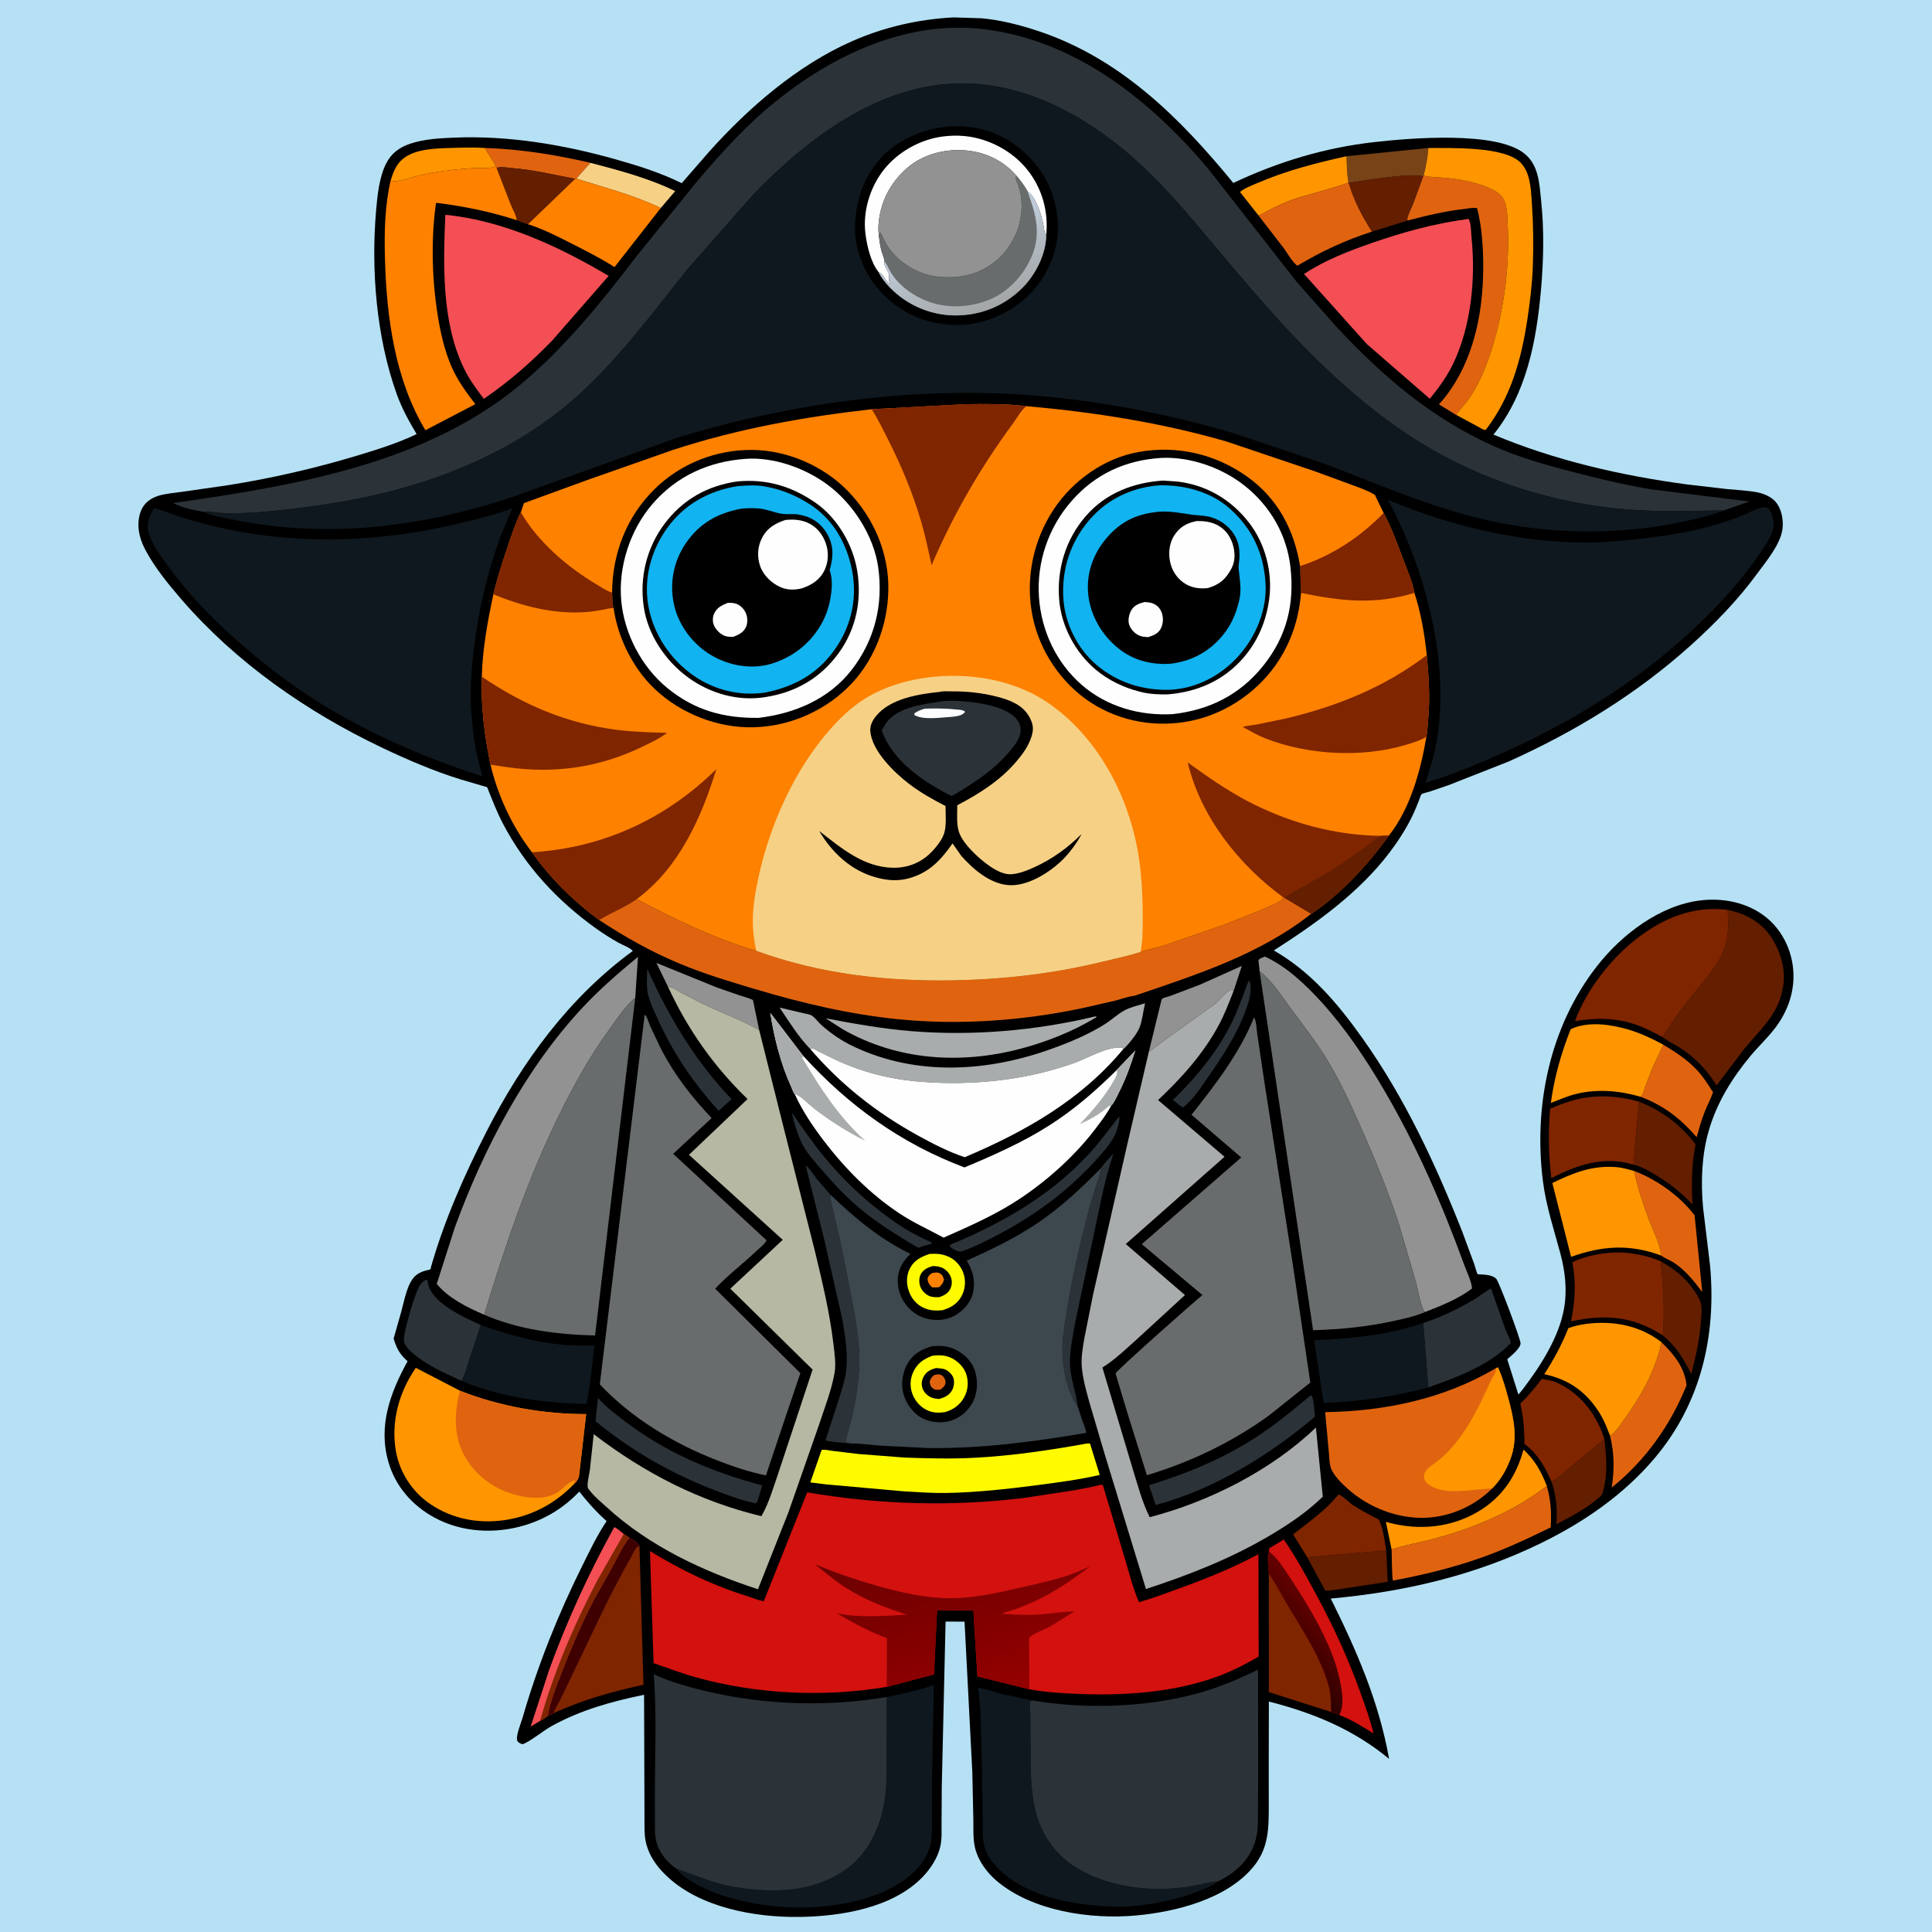 <svg version="1.1" xmlns="http://www.w3.org/2000/svg" style="display: block;" viewBox="0 0 2048 2048" width="1024" height="1024">
<defs>
	<linearGradient id="Gradient1" gradientUnits="userSpaceOnUse" x1="1357.93" y1="1752.6" x2="1403.58" y2="1711.73">
		<stop class="stop0" offset="0" stop-opacity="1" stop-color="rgb(45,0,0)"/>
		<stop class="stop1" offset="1" stop-opacity="1" stop-color="rgb(99,0,0)"/>
	</linearGradient>
	<linearGradient id="Gradient2" gradientUnits="userSpaceOnUse" x1="999.35" y1="1635.41" x2="1040.54" y2="1800.12">
		<stop class="stop0" offset="0" stop-opacity="1" stop-color="rgb(109,0,0)"/>
		<stop class="stop1" offset="1" stop-opacity="1" stop-color="rgb(148,0,0)"/>
	</linearGradient>
	<linearGradient id="Gradient3" gradientUnits="userSpaceOnUse" x1="1048.17" y1="325.57" x2="1016.59" y2="248.584">
		<stop class="stop0" offset="0" stop-opacity="1" stop-color="rgb(164,167,168)"/>
		<stop class="stop1" offset="1" stop-opacity="1" stop-color="rgb(190,203,216)"/>
	</linearGradient>
</defs>
<path transform="translate(0,0)" fill="rgb(182,225,244)" d="M -0 -0 L 2048 0 L 2048 2048 L -0 2048 L -0 -0 z"/>
<path transform="translate(0,0)" fill="rgb(0,0,0)" d="M 1010.68 18.444 L 1040.69 19.37 C 1060.36 21.258 1079.04 25.943 1097.8 31.988 C 1186.04 60.426 1250.04 123.931 1307.36 193.942 C 1354.9 171.546 1403.97 156.629 1456.34 150.689 C 1493.78 146.441 1586.15 138.415 1616.1 162.927 C 1631.32 175.383 1631.76 194.851 1633.67 212.75 C 1636.98 243.931 1636.25 276.707 1633.45 307.889 C 1628.59 362.047 1618.08 417.38 1583.13 460.702 C 1648.09 487.975 1718.08 504.05 1787.78 513.443 L 1830.65 518.44 C 1841.2 519.416 1852.28 519.896 1862.66 521.856 C 1870.59 523.352 1879.57 527.469 1884.07 534.342 C 1889.47 542.583 1891.08 554.543 1888.91 564.062 C 1885.42 579.332 1871.89 595.517 1862.65 608.133 C 1842.39 635.796 1818.15 660.791 1792.71 683.699 C 1734.91 735.732 1669.87 775.42 1599.13 807.285 L 1535.3 832.394 L 1515.18 839.258 C 1513.35 839.855 1508.48 840.76 1507.06 841.817 C 1506.01 842.603 1504.88 846.662 1504.39 847.919 C 1501.98 854.137 1499.43 860.3 1496.49 866.285 C 1489.96 879.546 1481.52 892.487 1472.57 904.236 C 1440.2 946.722 1394.84 979.039 1350.32 1007.5 C 1389.89 1030.33 1418 1063.64 1444.13 1100.39 C 1489.06 1163.58 1521.64 1233.67 1550.04 1305.58 L 1562.86 1340.29 C 1563.38 1341.77 1565.56 1350.02 1566.4 1350.74 C 1566.45 1350.78 1569.85 1350.92 1570.23 1350.95 C 1575.42 1351.29 1582.18 1351.71 1586.04 1355.5 C 1588.95 1358.36 1612.04 1419.88 1611.87 1424 C 1611.64 1429.62 1601.7 1437.25 1597.74 1440.87 L 1609.57 1478.34 L 1613.92 1473.03 C 1632.77 1448.4 1652.73 1417.58 1658.07 1386.44 C 1661.36 1367.25 1659.11 1347.68 1654.13 1329.05 C 1647.33 1303.54 1638.95 1278.71 1635.6 1252.37 C 1625.47 1172.71 1642.61 1088.67 1692.59 1024.49 C 1718.68 990.982 1759.21 959.661 1802.64 954.454 C 1826.92 951.543 1852.57 956.763 1871.93 972.184 C 1888.5 985.383 1898.7 1005.66 1900.78 1026.67 C 1903.04 1049.54 1895.67 1071.32 1881.89 1089.5 C 1873.87 1100.09 1863.92 1109.3 1855.41 1119.56 C 1835.93 1143.04 1819.88 1168.99 1811.37 1198.5 C 1803.78 1224.84 1802.92 1252.62 1805.28 1279.78 L 1812.72 1341.38 C 1819.55 1415.41 1803.24 1487.08 1754.53 1545.07 C 1721.59 1584.28 1678.98 1613.63 1633.22 1635.93 C 1562.86 1670.22 1488.32 1687.5 1410.64 1694.55 C 1437.99 1749.34 1461.71 1803.83 1472.5 1864.49 C 1434.89 1833.31 1391.95 1815.63 1345.05 1803.73 L 1344.91 1873.5 L 1344.95 1914.22 C 1344.93 1938.17 1344.87 1958.96 1328.88 1978.55 C 1300.67 2013.11 1246.7 2026.61 1204.22 2030.5 C 1156.12 2034.9 1094.26 2025.91 1056.45 1993.75 C 1046.03 1984.89 1036.94 1972.48 1033.64 1959.08 C 1031.26 1949.43 1031.97 1938.65 1031.79 1928.74 L 1030.69 1878.37 L 1022.45 1719 L 1002.36 1718.96 L 998.328 1893.61 L 998.084 1933 C 998.058 1941.03 998.56 1949.47 996.763 1957.34 C 994.002 1969.45 986.391 1981.05 977.842 1989.86 C 946.124 2022.55 891.702 2031.32 848.146 2032.02 C 800.531 2032.79 740.954 2022.19 705.648 1987.63 C 696.194 1978.37 688.785 1968.16 685.229 1955.25 C 682.855 1946.63 683.221 1937.65 683.182 1928.8 L 683.086 1896.32 L 682.736 1796.56 C 648.686 1803.51 616.192 1812.49 585.5 1829.31 C 575.422 1834.84 566.321 1843.01 556.219 1848.06 C 554.259 1849.04 553.548 1849.07 551.5 1848.05 C 549.888 1847.24 548.54 1846.39 548.16 1844.62 C 546.982 1839.1 552.312 1826.5 553.903 1821 C 570.063 1765.17 591.556 1711.39 617.444 1659.38 C 625.361 1643.48 633.09 1627.21 643.024 1612.44 C 632.227 1602.87 622.961 1592.44 614.037 1581.15 C 598.136 1598.03 578.826 1609.95 556.667 1616.71 C 525.205 1626.31 489.676 1624.58 460.5 1608.69 C 436.949 1595.87 419.32 1575.79 411.787 1549.92 C 400.585 1511.44 413.722 1476.45 432.042 1442.91 C 423.891 1435.91 420.177 1429.07 417.277 1418.88 L 425.432 1390.09 C 428.649 1378.78 431.63 1359.64 440.853 1351.93 C 443.902 1349.38 447.216 1348.03 450.979 1346.92 C 452.072 1346.59 455.399 1346.03 456.171 1345.49 C 456.814 1345.04 456.597 1343.97 456.813 1343.22 C 470.875 1293.81 492.321 1245.34 515.639 1199.68 C 553.558 1125.43 603.107 1057.58 670.81 1008.01 C 667.776 1004.55 659.716 1001.65 655.403 999.2 C 647.228 994.552 639.204 989.496 631.557 984.02 C 590.565 954.666 556.802 918.122 533.253 873.307 C 526.634 860.71 521.66 847.634 516.381 834.454 L 488.291 826.227 C 459.683 817.34 431.855 805.382 404.839 792.517 C 325.302 754.642 250.331 702.453 192.489 635.563 C 178.402 619.272 163.539 601.084 153.602 581.971 C 147.346 569.936 144.378 555.909 148.938 542.718 C 152.071 533.656 159.302 528.119 168.248 525.449 C 176.009 523.132 184.995 522.523 193.032 521.348 L 242.853 514.152 C 288.354 506.896 333.884 496.427 378 483.15 C 399.26 476.751 421.581 469.778 441.649 460.169 C 433.533 446.657 425.92 432.707 420.579 417.838 C 398.978 357.704 393.163 286.168 398.716 222.717 C 400.105 206.841 401.994 187.968 409.21 173.532 C 414.699 162.552 423.37 156.165 434.875 152.323 C 449.676 147.381 465.94 146.514 481.438 145.878 C 538.804 143.522 596.919 153.242 651.984 168.726 C 676.109 175.51 700.123 183.071 722.642 194.16 L 752.031 160.436 C 793.651 113.951 845.627 69.014 903.154 43.695 C 937.351 28.644 973.448 20.427 1010.68 18.444 z"/>
<path transform="translate(0,0)" fill="rgb(43,51,57)" d="M 1324.27 1039.5 L 1324.9 1040.28 C 1326.03 1045.27 1325.84 1050.46 1325.01 1055.5 C 1323.8 1062.81 1320.74 1070.46 1317.99 1077.34 C 1308.82 1100.28 1294.98 1121.05 1280.97 1141.26 C 1273.57 1151.95 1264.44 1166.17 1254 1173.99 L 1250.5 1171.66 L 1243.36 1166.06 C 1270.62 1139.25 1293.51 1111.34 1309.4 1076.16 L 1318.61 1053.25 C 1320.3 1048.55 1321.32 1043.61 1324.27 1039.5 z"/>
<path transform="translate(0,0)" fill="rgb(224,100,16)" d="M 514.051 156.842 C 551.773 158.039 589.144 164.075 625.863 172.586 L 610.923 189.417 L 609.644 189.586 C 587.226 185.275 566.192 180.212 543.273 178.217 C 538.122 177.768 531.329 176.405 526.351 177.947 L 525.662 176.235 C 522.372 169.38 517.193 163.562 514.051 156.842 z"/>
<path transform="translate(0,0)" fill="rgb(43,51,57)" d="M 839.298 1179.38 C 850.493 1195.25 861.283 1211.24 873.644 1226.27 C 894.586 1251.73 918.287 1273.92 945.148 1292.98 C 951.737 1297.66 958.646 1302.32 965.693 1306.25 L 980.272 1313.77 C 982.932 1315.02 986.04 1315.97 988.199 1317.96 L 985.5 1319.09 C 981.332 1319.93 977.49 1321.3 973.498 1322.72 L 961.032 1315.43 C 943.312 1304.57 925.67 1293.04 909.785 1279.58 C 895.665 1267.63 883.403 1254.28 871.322 1240.32 C 864.298 1232.21 856.176 1223.44 851.098 1213.93 C 845.353 1203.17 842.134 1191.17 839.298 1179.38 z"/>
<path transform="translate(0,0)" fill="rgb(246,209,133)" d="M 625.863 172.586 C 655.795 180.49 687.85 188.883 715.707 202.598 L 700.415 220.519 C 671.963 206.843 640.952 198.852 610.923 189.417 L 625.863 172.586 z"/>
<path transform="translate(0,0)" fill="rgb(145,146,145)" d="M 708.164 1046.09 L 695.839 1020.75 L 759.796 1046.71 L 783.328 1054.93 C 788.181 1056.55 793.635 1057.79 798.164 1060.09 L 804.747 1091.81 C 785.163 1080.82 763.337 1073.12 743.129 1063.21 L 721.818 1052.24 C 717.536 1049.87 713.196 1046.22 708.164 1046.09 z"/>
<path transform="translate(0,0)" fill="rgb(43,51,57)" d="M 1186.41 1183.5 C 1187.51 1186.55 1184.28 1197.53 1182.92 1200.78 C 1178.66 1211.02 1168.87 1221.92 1161.47 1230.05 C 1130.47 1264.1 1094.14 1290.47 1053.19 1311.28 C 1042.68 1316.63 1031.22 1322.58 1020.03 1326.28 C 1016.05 1327.6 1013.13 1325.2 1009.52 1323.52 L 1006.5 1320.91 C 1007.56 1318.58 1011.25 1317.89 1013.65 1316.86 C 1067.11 1293.94 1116.41 1264.94 1155.97 1221.43 C 1166.89 1209.42 1176.24 1196.12 1186.41 1183.5 z"/>
<path transform="translate(0,0)" fill="rgb(255,150,0)" d="M 414.146 191.128 C 416.793 182.633 419.702 174.742 426.681 168.752 C 440.019 157.308 463.555 157.268 480.137 156.775 C 491.455 156.439 502.74 156.096 514.051 156.842 C 517.193 163.562 522.372 169.38 525.662 176.235 C 519.45 179.323 507.046 177.824 499.896 178.311 C 480.934 179.602 461.966 181.82 443.446 186.184 C 436.778 187.755 420.993 193.843 414.895 191.492 L 414.146 191.128 z"/>
<path transform="translate(0,0)" fill="rgb(43,51,57)" d="M 686.122 1027.09 C 708.918 1077.79 736.933 1124.99 775.538 1165.21 L 768.702 1171.3 L 761.895 1177.49 C 735.292 1148.39 714.078 1117.14 697.711 1081.19 C 693.831 1072.67 689.116 1063.13 686.932 1054 C 684.969 1045.79 686.046 1035.55 686.122 1027.09 z"/>
<path transform="translate(0,0)" fill="rgb(120,67,23)" d="M 1427.35 165.609 L 1514.16 156.88 C 1513.34 166.928 1511.69 176.395 1509.11 186.138 L 1508.67 187.204 C 1499.85 182.372 1442.47 191.855 1429.64 193.918 L 1429.38 193.286 C 1427.74 184.21 1427.73 174.809 1427.35 165.609 z"/>
<path transform="translate(0,0)" fill="rgb(43,51,57)" d="M 1166.66 1238.69 C 1170.55 1233.05 1175.63 1228 1180.22 1222.91 C 1170.03 1253.02 1164.62 1285.63 1157.76 1316.69 L 1139.8 1401.62 C 1137.35 1415.1 1134.25 1429.83 1134.17 1443.55 C 1134.08 1460.08 1140.6 1474.93 1142.42 1491 C 1131.86 1476.17 1126.78 1453.21 1126.24 1435.25 C 1125.78 1419.92 1128.55 1404.59 1130.94 1389.5 C 1136.86 1352.13 1145.44 1316.06 1155.1 1279.5 L 1161.6 1257.58 C 1163.71 1251.4 1166.47 1245.3 1166.66 1238.69 z"/>
<path transform="translate(0,0)" fill="rgb(100,30,0)" d="M 1385.73 1650.79 L 1469.46 1643.55 L 1471.02 1676.8 L 1422 1684.28 C 1416.68 1684.95 1409.98 1686.61 1404.76 1685.97 L 1385.73 1650.79 z"/>
<path transform="translate(0,0)" fill="rgb(100,30,0)" d="M 526.351 177.947 C 531.329 176.405 538.122 177.768 543.273 178.217 C 566.192 180.212 587.226 185.275 609.644 189.586 L 559.662 237.717 C 555.505 236.593 551.776 235.257 547.881 233.416 C 547.261 228.1 543.233 221.422 541.209 216.272 L 526.351 177.947 z"/>
<path transform="translate(0,0)" fill="rgb(100,30,0)" d="M 1700.74 1525.46 C 1703.08 1546.04 1704.56 1564.16 1698.33 1584.28 C 1685.35 1597.32 1666.15 1607.18 1649.89 1615.79 C 1650.99 1599.5 1649.76 1586.35 1644.79 1570.86 C 1653.2 1565.61 1660.49 1558.79 1668.03 1552.4 L 1700.74 1525.46 z"/>
<path transform="translate(0,0)" fill="rgb(254,251,1)" d="M 985.577 1329.17 C 993.792 1328.77 999.977 1329.18 1007.5 1333.13 C 1014.3 1336.7 1019.73 1343.98 1021.79 1351.29 C 1024 1359.15 1022.92 1367.9 1018.71 1374.93 C 1013.99 1382.82 1007.23 1386.55 998.698 1388.94 C 991.68 1389.58 985.37 1389.27 978.873 1386.23 C 971.659 1382.86 966.238 1376.52 963.57 1369.07 C 960.681 1361 960.539 1352.2 964.569 1344.47 C 969.111 1335.75 976.738 1332.06 985.577 1329.17 z"/>
<path transform="translate(0,0)" fill="rgb(0,0,0)" d="M 988.214 1342.13 C 991.694 1342.05 994.941 1342.36 998.218 1343.66 C 1002.42 1345.31 1006.22 1349.34 1007.82 1353.54 C 1009.5 1357.95 1009.34 1362.29 1007.21 1366.5 C 1004.82 1371.21 1000.57 1373.28 995.846 1375.02 C 992.789 1375.11 989.128 1375.21 986.212 1374.24 C 981.931 1372.81 977.841 1369.05 976.01 1364.94 C 974.192 1360.87 973.842 1355.36 975.808 1351.28 C 978.358 1345.98 982.936 1343.92 988.214 1342.13 z"/>
<path transform="translate(0,0)" fill="rgb(254,129,0)" d="M 988.135 1349.5 C 991.048 1348.97 993.765 1348.36 996.5 1349.97 C 999.239 1351.59 999.788 1353.69 1000.64 1356.5 C 999.501 1360.68 998.65 1361.38 995.5 1364.45 C 993.084 1364.83 990.452 1364.62 988 1364.63 C 985.02 1361.76 983.636 1359.66 983.132 1355.5 C 984.578 1351.78 984.997 1351.64 988.135 1349.5 z"/>
<path transform="translate(0,0)" fill="rgb(145,146,145)" d="M 1217.83 1114.85 L 1231.03 1060.83 C 1231.12 1060.57 1231.79 1058.82 1231.84 1058.77 C 1232.87 1057.74 1238.74 1056.36 1240.6 1055.69 L 1271.5 1044 L 1316.43 1023.86 L 1307.81 1050.04 C 1305.69 1049.53 1305.14 1048.82 1303.21 1050.03 C 1297.44 1053.64 1293.01 1060.24 1287.59 1064.51 L 1233.4 1103.49 C 1228.06 1107.13 1223.41 1111.6 1217.83 1114.85 z"/>
<path transform="translate(0,0)" fill="rgb(100,30,0)" d="M 1429.64 193.918 C 1442.47 191.855 1499.85 182.372 1508.67 187.204 L 1497.73 216.956 C 1495.76 221.793 1492.37 227.597 1491.68 232.722 L 1492.8 233.638 L 1454.25 245.554 C 1443.91 229.309 1434.91 212.508 1429.64 193.918 z"/>
<path transform="translate(0,0)" fill="rgb(100,30,0)" d="M 1760.39 1337 C 1778.22 1346.81 1791.27 1358.68 1801.12 1376.54 C 1804.74 1383.11 1803.66 1390.4 1803.27 1397.59 C 1802.16 1417.84 1797.97 1437 1792.76 1456.54 C 1784.2 1439.6 1777.41 1427.96 1762.66 1415.64 C 1764.93 1388.84 1763.15 1363.73 1760.39 1337 z"/>
<path transform="translate(0,0)" fill="rgb(255,150,0)" d="M 1334.17 228.516 L 1314.46 203.559 C 1318.87 199.582 1326.47 196.837 1331.93 194.459 C 1362.63 181.075 1394.76 172.825 1427.35 165.609 C 1427.73 174.809 1427.74 184.21 1429.38 193.286 C 1426.41 195.98 1378.93 208.303 1369.87 211.682 C 1361.36 214.853 1353.27 218.695 1345.17 222.777 C 1341.43 224.658 1338.09 227.048 1334.17 228.516 z"/>
<path transform="translate(0,0)" fill="rgb(255,150,0)" d="M 1475.15 1642.43 L 1469.05 1613.17 L 1472.29 1614.1 C 1504.4 1622.56 1537.96 1619.4 1566.76 1602.44 C 1592.27 1587.42 1607.49 1564.61 1614.95 1536.57 C 1627.15 1547.98 1633.73 1559.73 1639.7 1575.22 C 1605.39 1601.82 1563.11 1619.66 1521.39 1630.85 C 1506.11 1634.94 1490.21 1637.74 1475.15 1642.43 z"/>
<path transform="translate(0,0)" fill="rgb(43,51,57)" d="M 633.863 1481.72 C 640.818 1490.22 650.9 1497.73 659.555 1504.47 C 703.977 1539.02 753.918 1560.28 808.005 1574.59 L 802.912 1591.5 L 801 1593.67 C 784.605 1590.04 767.792 1583.72 752.164 1577.54 C 708.122 1560.11 667.905 1536.61 631.292 1506.51 L 633.863 1481.72 z"/>
<path transform="translate(0,0)" fill="rgb(224,100,16)" d="M 1763.33 1107.53 C 1776.63 1115.61 1789.14 1123.6 1799.69 1135.23 C 1805.94 1142.11 1810.94 1150.06 1815.91 1157.88 C 1813.41 1165.02 1809.73 1171.74 1806.96 1178.8 C 1803.54 1187.5 1801.07 1196.41 1798.54 1205.4 C 1781.41 1185.79 1763.9 1172.01 1739.28 1162.69 C 1741.6 1160.77 1742.61 1155.88 1743.61 1152.9 L 1751.87 1131.32 L 1763.33 1107.53 z"/>
<path transform="translate(0,0)" fill="rgb(224,100,16)" d="M 1732.29 1241.25 C 1756.45 1250.55 1780.61 1267.59 1796.34 1288.3 L 1804.45 1369.58 C 1795.54 1357.92 1787.17 1347.09 1774.84 1338.77 C 1770.47 1335.82 1764.8 1333.97 1760.75 1330.82 C 1759.86 1318.57 1752.34 1304.77 1748.04 1293.16 C 1741.88 1276.53 1735.59 1258.68 1732.29 1241.25 z"/>
<path transform="translate(0,0)" fill="rgb(43,51,57)" d="M 1388.98 1479.5 L 1390.58 1479.47 C 1393.01 1485.9 1392.98 1494.79 1393.98 1501.72 C 1345.64 1542.49 1286.61 1579.13 1225.02 1595.33 L 1218.05 1574.47 C 1257.96 1562.02 1295.63 1546.76 1330.86 1523.9 C 1351.52 1510.5 1370.14 1495.28 1388.98 1479.5 z"/>
<path transform="translate(0,0)" fill="rgb(127,37,0)" d="M 1385.73 1650.79 L 1370.7 1626.5 C 1387.75 1613.25 1405.28 1601.03 1418.95 1584.13 C 1424.12 1586.18 1429.66 1592.51 1434.61 1595.73 C 1443.29 1601.37 1452.49 1606.07 1461.65 1610.85 C 1466.37 1620.78 1467.64 1632.8 1469.46 1643.55 L 1385.73 1650.79 z"/>
<path transform="translate(0,0)" fill="rgb(100,30,0)" d="M 1737.35 1167.77 C 1761.51 1177.31 1781.52 1192.22 1797.32 1212.94 C 1793.28 1234.26 1792.78 1255.33 1794.21 1276.94 C 1781.7 1263.67 1768.17 1253.13 1752.44 1243.95 C 1746.19 1240.3 1738.69 1236.06 1731.56 1234.67 L 1737.35 1167.77 z"/>
<path transform="translate(0,0)" fill="rgb(43,51,57)" d="M 901.359 1530.17 C 892.904 1529.11 883.1 1529.07 875.008 1526.81 L 889.5 1482.31 C 892.41 1472.8 895.776 1463.01 896.954 1453.1 C 899.064 1435.36 895.963 1415.66 892.835 1398.17 L 873.582 1313.26 L 854.059 1235.44 C 858.827 1239.03 862.621 1245.69 866.331 1250.4 L 880.157 1266.28 C 880.074 1271.7 881.72 1276.95 882.866 1282.22 L 890.75 1315.85 L 901.066 1367.5 C 905.042 1388.16 909.091 1408.38 910.559 1429.44 C 912.295 1454.35 908.033 1479.9 902.635 1504.17 C 900.932 1511.83 897.134 1520.76 896.752 1528.5 C 898.254 1529.02 899.961 1529.43 901.359 1530.17 z"/>
<path transform="translate(0,0)" fill="rgb(43,51,57)" d="M 489.217 1463.74 C 475.429 1457.28 461.169 1451.25 448.5 1442.7 C 442.606 1438.73 429.152 1429.08 428.216 1421.77 C 427.121 1413.2 440.548 1368.39 445.582 1361.76 C 447.45 1359.3 449.858 1356.93 452.922 1356.5 C 453.375 1359.31 453.885 1362.09 454.926 1364.75 C 462.098 1383.09 492.865 1397 509.664 1404.57 L 496.619 1444.01 C 494.587 1450.19 492.817 1458.29 489.217 1463.74 z"/>
<path transform="translate(0,0)" fill="rgb(224,100,16)" d="M 1761.25 1422.78 C 1774.34 1435.58 1785.95 1449.61 1787.78 1468.56 C 1770.9 1510.58 1744.02 1548.41 1708.54 1576.83 C 1711.31 1557.53 1711.38 1541.26 1706.76 1522.04 C 1712.55 1518.18 1717.53 1510.44 1721.63 1504.78 C 1739.7 1479.79 1754.7 1453.17 1761.25 1422.78 z"/>
<path transform="translate(0,0)" fill="rgb(127,37,0)" d="M 1344.98 1667.86 C 1352.69 1679.03 1359.02 1691.5 1365.95 1703.17 C 1382.12 1730.39 1400.02 1756.52 1408.56 1787.37 C 1410.84 1795.62 1411.08 1806.23 1410.94 1814.78 L 1345.03 1793.67 L 1344.98 1667.86 z"/>
<path transform="translate(0,0)" fill="rgb(169,172,172)" d="M 1160.79 1077.5 L 1162.4 1077.51 L 1161.88 1078.5 C 1137.37 1093.31 1110.19 1104.15 1082.55 1111.52 C 1018.63 1128.55 950.94 1124.22 893.016 1090.87 L 875.232 1079.45 C 905.179 1085.13 935.354 1090.56 965.759 1093.04 C 1030.65 1098.33 1097.53 1092.64 1160.79 1077.5 z"/>
<path transform="translate(0,0)" fill="rgb(224,100,16)" d="M 1429.38 193.286 L 1429.64 193.918 C 1434.91 212.508 1443.91 229.309 1454.25 245.554 C 1426.11 254.666 1400.73 266.469 1375.37 281.613 C 1370.57 278.946 1364.31 267.715 1360.83 263.028 L 1334.17 228.516 C 1338.09 227.048 1341.43 224.658 1345.17 222.777 C 1353.27 218.695 1361.36 214.853 1369.87 211.682 C 1378.93 208.303 1426.41 195.98 1429.38 193.286 z"/>
<path transform="translate(0,0)" fill="rgb(43,51,57)" d="M 1508.66 1402.46 C 1527.22 1396.48 1545.5 1387.54 1562.34 1377.71 C 1568.45 1374.13 1574.3 1368.88 1580.6 1365.95 L 1596.02 1410 C 1597.26 1413.15 1601.89 1420.91 1601.37 1423.85 C 1578 1447.68 1544.87 1459.81 1514.04 1470.69 L 1508.66 1402.46 z"/>
<path transform="translate(0,0)" fill="rgb(243,79,85)" d="M 572.503 1824.24 L 562.52 1830.24 L 582.089 1770.21 C 600.999 1718 624.304 1667.39 651.156 1618.8 C 654.782 1620.29 658.081 1623.61 661.153 1626.07 L 667.219 1630.14 C 670.902 1632.4 675.876 1635.01 677.85 1639 C 676.988 1639.41 676.006 1639.63 675.264 1640.23 C 673.134 1641.95 669.958 1649.22 668.375 1651.99 C 646.125 1690.86 627.83 1731.95 608.29 1772.21 C 601.484 1786.24 595.085 1800.49 587.435 1814.08 L 587.995 1815.5 C 585.546 1816.95 583.385 1818.04 580.663 1818.89 C 578.005 1821.03 575.548 1822.69 572.503 1824.24 z"/>
<path transform="translate(0,0)" fill="rgb(127,37,0)" d="M 661.153 1626.07 L 667.219 1630.14 C 659.647 1639.57 654.423 1651.6 648.548 1662.18 L 629.094 1696.9 C 616.206 1722.04 605.037 1748.05 594.896 1774.4 C 589.391 1788.71 583.252 1803.74 580.663 1818.89 C 578.005 1821.03 575.548 1822.69 572.503 1824.24 C 586.736 1773.06 608.652 1721.88 633.408 1674.89 L 660.659 1627.06 L 661.153 1626.07 z"/>
<path transform="translate(0,0)" fill="rgb(62,0,0)" d="M 667.219 1630.14 C 670.902 1632.4 675.876 1635.01 677.85 1639 C 676.988 1639.41 676.006 1639.63 675.264 1640.23 C 673.134 1641.95 669.958 1649.22 668.375 1651.99 C 646.125 1690.86 627.83 1731.95 608.29 1772.21 C 601.484 1786.24 595.085 1800.49 587.435 1814.08 L 587.995 1815.5 C 585.546 1816.95 583.385 1818.04 580.663 1818.89 C 583.252 1803.74 589.391 1788.71 594.896 1774.4 C 605.037 1748.05 616.206 1722.04 629.094 1696.9 L 648.548 1662.18 C 654.423 1651.6 659.647 1639.57 667.219 1630.14 z"/>
<path transform="translate(0,0)" fill="rgb(127,37,0)" d="M 1644.79 1570.86 C 1638.13 1555.67 1630.37 1541.71 1617.05 1531.38 C 1616.71 1531.11 1616.21 1530.98 1616.02 1530.59 C 1615.62 1529.75 1616.01 1526.13 1615.98 1524.87 L 1615.03 1508.82 C 1614.4 1501.78 1612.91 1494.74 1611.64 1487.79 C 1620.17 1479.62 1627.16 1471.11 1634.34 1461.74 C 1641.16 1462.67 1647.24 1463.89 1653.46 1467.07 C 1677.11 1479.17 1692.8 1500.5 1700.74 1525.46 L 1668.03 1552.4 C 1660.49 1558.79 1653.2 1565.61 1644.79 1570.86 z"/>
<path transform="translate(0,0)" fill="rgb(224,100,16)" d="M 1639.7 1575.22 C 1644.04 1590.7 1644.7 1603.11 1643.83 1619.09 C 1619.36 1631.14 1594.94 1642.49 1569.17 1651.56 C 1538.92 1662.2 1508.13 1669.55 1476.66 1675.5 C 1475.4 1673.3 1475.41 1646.87 1475.15 1642.43 C 1490.21 1637.74 1506.11 1634.94 1521.39 1630.85 C 1563.11 1619.66 1605.39 1601.82 1639.7 1575.22 z"/>
<path transform="translate(0,0)" fill="rgb(211,17,14)" d="M 1345.13 1644.87 L 1345.5 1641.22 L 1360.87 1631.96 C 1373.67 1650.42 1384.08 1669.64 1394.76 1689.34 C 1413.16 1723.32 1428.84 1757.28 1441.91 1793.67 C 1447.11 1808.15 1452.35 1822.64 1456.05 1837.59 C 1444.7 1830.5 1432.29 1822.72 1419.71 1818.04 L 1410.94 1814.78 C 1411.08 1806.23 1410.84 1795.62 1408.56 1787.37 C 1400.02 1756.52 1382.12 1730.39 1365.95 1703.17 C 1359.02 1691.5 1352.69 1679.03 1344.98 1667.86 C 1344.65 1661.11 1342.94 1651.16 1345.13 1644.87 z"/>
<path transform="translate(0,0)" fill="url(#Gradient1)" d="M 1345.13 1644.87 C 1353.59 1650.34 1360.59 1662.09 1366.11 1670.36 C 1381.37 1693.25 1396.34 1717.46 1407.53 1742.62 C 1412.86 1754.62 1417.25 1767.16 1420.04 1780 C 1422.5 1791.31 1425.47 1807.42 1419.71 1818.04 L 1410.94 1814.78 C 1411.08 1806.23 1410.84 1795.62 1408.56 1787.37 C 1400.02 1756.52 1382.12 1730.39 1365.95 1703.17 C 1359.02 1691.5 1352.69 1679.03 1344.98 1667.86 C 1344.65 1661.11 1342.94 1651.16 1345.13 1644.87 z"/>
<path transform="translate(0,0)" fill="rgb(127,37,0)" d="M 1731.56 1234.67 C 1700.47 1224.98 1671.99 1234.68 1644.49 1248.96 C 1641.47 1224.48 1641.12 1199.82 1643.17 1175.25 C 1653.6 1170.86 1662.91 1167.2 1674 1164.79 C 1694.55 1160.32 1717.26 1161.91 1737.35 1167.77 L 1731.56 1234.67 z"/>
<path transform="translate(0,0)" fill="rgb(127,37,0)" d="M 1762.66 1415.64 L 1761.06 1414.62 C 1730.27 1395.15 1700.34 1392.89 1665.37 1400.79 C 1669.64 1378.67 1670.9 1360.39 1666.74 1337.98 C 1684.81 1329.41 1709.62 1325.79 1729.24 1328.61 C 1740.22 1330.19 1750.17 1332.65 1760.39 1337 C 1763.15 1363.73 1764.93 1388.84 1762.66 1415.64 z"/>
<path transform="translate(0,0)" fill="rgb(255,150,0)" d="M 1739.28 1162.69 C 1717.5 1156.23 1693.98 1154.12 1671.65 1159.4 C 1662.14 1161.65 1653.02 1165.61 1643.97 1169.22 C 1647.57 1142.08 1654.86 1116.59 1664.93 1091.15 C 1675.87 1085.31 1691.62 1084.95 1703.66 1086.55 C 1725.87 1089.52 1743.69 1096.79 1763.33 1107.53 L 1751.87 1131.32 L 1743.61 1152.9 C 1742.61 1155.88 1741.6 1160.77 1739.28 1162.69 z"/>
<path transform="translate(0,0)" fill="rgb(254,129,0)" d="M 609.644 189.586 L 610.923 189.417 C 640.952 198.852 671.963 206.843 700.415 220.519 L 651.43 283.128 C 636.885 273.869 621.404 266.051 606.045 258.246 C 591.214 250.71 575.558 242.655 559.662 237.717 L 609.644 189.586 z"/>
<path transform="translate(0,0)" fill="rgb(127,37,0)" d="M 587.995 1815.5 L 587.435 1814.08 C 595.085 1800.49 601.484 1786.24 608.29 1772.21 C 627.83 1731.95 646.125 1690.86 668.375 1651.99 C 669.958 1649.22 673.134 1641.95 675.264 1640.23 C 676.006 1639.63 676.988 1639.41 677.85 1639 L 682.129 1785.92 C 648.922 1793.22 619.074 1801.35 587.995 1815.5 z"/>
<path transform="translate(0,0)" fill="rgb(15,24,30)" d="M 1514.04 1470.69 C 1477.01 1480.85 1441.46 1485.59 1403.12 1487.23 L 1393.08 1421.14 C 1397.03 1420.05 1401.66 1420.41 1405.78 1420.18 L 1426.94 1418.54 C 1454.36 1416.11 1482.61 1411.57 1508.66 1402.46 L 1514.04 1470.69 z"/>
<path transform="translate(0,0)" fill="rgb(255,150,0)" d="M 1760.75 1330.82 C 1727.14 1318.55 1698.75 1320.49 1665.42 1332.3 L 1645.55 1254.06 C 1668.31 1242.96 1688.68 1234.92 1714.5 1237.29 C 1720.43 1237.84 1726.53 1239.76 1732.29 1241.25 C 1735.59 1258.68 1741.88 1276.53 1748.04 1293.16 C 1752.34 1304.77 1759.86 1318.57 1760.75 1330.82 z"/>
<path transform="translate(0,0)" fill="rgb(15,24,30)" d="M 509.664 1404.57 C 537.682 1414.51 566.55 1422.68 596.251 1425.5 C 607.431 1426.56 618.929 1426.19 630.157 1426.17 C 629.187 1433.8 623.905 1484.75 621.328 1488.21 C 577.246 1487.62 530.146 1480.99 489.217 1463.74 C 492.817 1458.29 494.587 1450.19 496.619 1444.01 L 509.664 1404.57 z"/>
<path transform="translate(0,0)" fill="rgb(224,100,16)" d="M 1508.67 187.204 L 1509.11 186.138 L 1510.75 186.522 C 1517.34 187.99 1524.76 187.856 1531.51 188.5 C 1546.51 189.931 1562.05 192.494 1576.05 198.257 C 1582.2 200.79 1588.91 203.903 1592.86 209.5 C 1597.74 216.429 1597.85 229.19 1598.25 237.408 C 1599.98 273.129 1596.74 308.174 1588.68 343.015 C 1582.77 368.544 1573.31 398.383 1558.77 420.346 C 1554.2 427.235 1548.28 433.063 1543.48 439.738 L 1525.35 428.622 C 1532.31 421.164 1538.79 411.959 1543.94 403.164 C 1566.03 365.446 1572.83 320.417 1572.25 277.312 C 1572 258.515 1570.49 238.893 1565.78 220.652 C 1561.85 219.766 1556.39 221.042 1552.3 221.506 C 1532.04 223.799 1512.47 228.439 1492.8 233.638 L 1491.68 232.722 C 1492.37 227.597 1495.76 221.793 1497.73 216.956 L 1508.67 187.204 z"/>
<path transform="translate(0,0)" fill="rgb(255,150,0)" d="M 1706.76 1522.04 C 1703.26 1512.93 1699.8 1504.2 1694.44 1496 C 1680.29 1474.35 1662.02 1462.06 1636.97 1456.69 C 1647.31 1440.79 1655.54 1425.44 1662.54 1407.87 C 1669 1405.57 1675.19 1404.15 1681.99 1403.31 C 1710.5 1399.77 1738.32 1405.11 1761.25 1422.78 C 1754.7 1453.17 1739.7 1479.79 1721.63 1504.78 C 1717.53 1510.44 1712.55 1518.18 1706.76 1522.04 z"/>
<path transform="translate(0,0)" fill="rgb(169,172,172)" d="M 859.098 1112.2 C 846.6 1099.49 836.346 1082.88 826.411 1068.1 L 851.843 1074.07 C 854.102 1074.63 858.277 1075.19 860.174 1076.32 C 863.642 1078.39 867.587 1083.8 870.772 1086.64 C 881.189 1095.93 892.774 1103.68 905.406 1109.62 C 972.238 1141.07 1047.26 1136.25 1115.28 1111.62 C 1134.64 1104.61 1153.89 1096.55 1171.37 1085.55 C 1178.22 1081.24 1184.57 1075.18 1191.5 1071.3 C 1197.99 1067.67 1206.68 1065.77 1213.82 1063.49 C 1211.81 1071.6 1210.97 1081.78 1207.9 1089.37 C 1205.08 1096.34 1196.43 1106.93 1190.96 1112.01 L 1190.66 1112.15 L 1189.49 1110.58 C 1173.45 1109.05 1152.99 1121.87 1137.75 1127.17 C 1125.62 1131.38 1113.4 1135.01 1100.9 1137.93 C 1058.9 1147.77 1013.15 1150.24 970.21 1146.17 C 940.551 1143.36 912.981 1136.02 885.928 1123.51 L 867.654 1114.52 C 866.258 1113.81 863.068 1111.71 861.668 1111.5 C 860.789 1111.37 859.955 1111.97 859.098 1112.2 z"/>
<path transform="translate(0,0)" fill="rgb(254,251,1)" d="M 1151.56 1530.28 C 1153.17 1529.97 1153.92 1530.08 1155.5 1530.34 L 1165.75 1563.49 C 1143.89 1568.52 1121.26 1571.5 1099.02 1574.38 C 1067.46 1578.45 1034.91 1582.09 1003.1 1582.61 C 988.003 1582.86 972.898 1581.71 957.842 1580.86 L 875.708 1573.5 L 858.979 1571.42 L 870.942 1537.08 C 873.904 1536.21 878.794 1537.52 881.892 1537.91 L 910.163 1541.32 L 959.082 1545.1 C 983.821 1545.98 1008.49 1546.6 1033.23 1545.29 C 1073.07 1543.19 1112.35 1537.37 1151.56 1530.28 z"/>
<path transform="translate(0,0)" fill="rgb(255,150,0)" d="M 1514.16 156.88 C 1538.5 157.038 1594.74 154.95 1612 172.5 C 1615.54 176.107 1618.06 180.8 1619.63 185.584 C 1622.93 195.668 1623.29 207.068 1623.99 217.597 C 1625.42 239.114 1625.66 261.011 1624.85 282.57 C 1624.15 301.423 1621.82 320.763 1618.95 339.415 C 1612.39 381.981 1601.51 421.082 1574.93 455.749 C 1572.53 455.987 1569.74 453.857 1567.57 452.735 L 1543.48 439.738 C 1548.28 433.063 1554.2 427.235 1558.77 420.346 C 1573.31 398.383 1582.77 368.544 1588.68 343.015 C 1596.74 308.174 1599.98 273.129 1598.25 237.408 C 1597.85 229.19 1597.74 216.429 1592.86 209.5 C 1588.91 203.903 1582.2 200.79 1576.05 198.257 C 1562.05 192.494 1546.51 189.931 1531.51 188.5 C 1524.76 187.856 1517.34 187.99 1510.75 186.522 L 1509.11 186.138 C 1511.69 176.395 1513.34 166.928 1514.16 156.88 z"/>
<path transform="translate(0,0)" fill="rgb(100,30,0)" d="M 1831.4 964.494 C 1850.59 968.505 1867.21 977.415 1878.14 994.295 C 1887.97 1009.49 1893.76 1030.17 1889.7 1048.21 L 1889.29 1050 L 1888.93 1051.68 C 1883.42 1076.83 1864.88 1092.53 1849.33 1111.44 L 1819.67 1150.56 C 1808.97 1133.97 1797.12 1120.99 1780.35 1110.43 C 1774.88 1106.98 1767.21 1103.5 1762.44 1099.37 C 1770.43 1085.83 1780.32 1072.33 1790.01 1060 C 1804.33 1041.79 1823.33 1023.3 1829.52 1000.43 C 1832.69 988.683 1832.16 976.528 1831.4 964.494 z"/>
<path transform="translate(0,0)" fill="rgb(127,37,0)" d="M 1762.44 1099.37 C 1753.39 1094.58 1744.19 1089.72 1734.5 1086.32 C 1713.28 1078.88 1691.42 1078.68 1669.51 1082.48 C 1681.62 1049.49 1707.07 1016.77 1734.61 995.263 C 1762.86 973.206 1795.12 959.912 1831.4 964.494 C 1832.16 976.528 1832.69 988.683 1829.52 1000.43 C 1823.33 1023.3 1804.33 1041.79 1790.01 1060 C 1780.32 1072.33 1770.43 1085.83 1762.44 1099.37 z"/>
<path transform="translate(0,0)" fill="rgb(254,254,254)" d="M 859.098 1112.2 C 859.955 1111.97 860.789 1111.37 861.668 1111.5 C 863.068 1111.71 866.258 1113.81 867.654 1114.52 L 885.928 1123.51 C 912.981 1136.02 940.551 1143.36 970.21 1146.17 C 1013.15 1150.24 1058.9 1147.77 1100.9 1137.93 C 1113.4 1135.01 1125.62 1131.38 1137.75 1127.17 C 1152.99 1121.87 1173.45 1109.05 1189.49 1110.58 L 1190.66 1112.15 C 1145.84 1166.16 1086.34 1199.71 1022.63 1226.71 C 1005.4 1220.92 988.966 1212.47 973.061 1203.72 C 929.411 1179.69 891.57 1149.98 859.098 1112.2 z"/>
<path transform="translate(0,0)" fill="rgb(15,24,30)" d="M 939.909 1798.89 C 956.907 1795.62 973.53 1791.94 989.888 1786.2 L 987.943 1891.5 L 987.871 1929.35 C 987.856 1937.59 988.302 1946.81 986.5 1954.87 C 984.126 1965.5 977.104 1976.57 969.243 1984.11 L 960 1991.82 C 920.832 2020.66 857.18 2026.23 810.219 2019.4 C 783.069 2015.46 756.2 2008.52 732.653 1993.9 C 728.182 1991.12 722.462 1987.69 719.228 1983.48 L 717.923 1981.37 C 738.122 1987.96 756.55 1996.54 777.856 2000.11 C 818.954 2006.98 862.23 2006.46 897.202 1981.18 C 920.267 1964.51 932.434 1938.3 937.353 1911.02 C 940.259 1894.9 939.725 1878.14 939.802 1861.82 L 939.909 1798.89 z"/>
<path transform="translate(0,0)" fill="rgb(15,24,30)" d="M 1291.07 1994.45 C 1286.1 1998.68 1278.5 2001.58 1272.41 2004.03 C 1249.69 2013.2 1225.11 2018.3 1200.76 2020.56 C 1188.47 2021.7 1175.77 2021.11 1163.5 2020.1 C 1129.05 2017.27 1090.55 2008.87 1063.5 1985.74 C 1054.66 1978.18 1046.72 1968.88 1043.52 1957.5 C 1041.09 1948.85 1041.88 1938.41 1041.74 1929.41 L 1040.97 1880.65 L 1039.41 1815 L 1036.85 1789.23 C 1044.71 1789.87 1053.39 1793.48 1061.09 1795.51 L 1093.67 1802.42 C 1093.15 1802.94 1092.39 1803.31 1092.13 1804 C 1091.15 1806.56 1092.24 1815.37 1092.27 1818.45 L 1092.79 1875.47 C 1093.29 1910.03 1098.65 1941.99 1124.62 1967.1 C 1127.62 1970 1130.6 1972.66 1134 1975.08 C 1170.25 2000.85 1219.85 2006.55 1263 1999.41 C 1272.06 1997.91 1281.97 1994.35 1291.07 1994.45 z"/>
<path transform="translate(0,0)" fill="rgb(145,146,145)" d="M 1335.22 1029.49 L 1334.03 1017.5 C 1336.25 1015.63 1338.3 1014.94 1341 1014.05 C 1364.32 1024.93 1383.99 1043.72 1401.09 1062.55 C 1426.33 1090.33 1447.53 1122.13 1466.54 1154.44 C 1501.13 1213.21 1528.63 1276.26 1551.93 1340.3 C 1554.63 1347.74 1559.82 1358.12 1560.42 1365.89 C 1545.88 1376.88 1527.69 1384.25 1510.75 1390.72 C 1509.48 1389.89 1509.65 1390.28 1509.11 1389.11 C 1505.04 1380.35 1503.48 1368.58 1500.93 1359.14 L 1482.61 1296.7 C 1471.47 1262.84 1457.93 1229.71 1443.53 1197.12 C 1432.4 1171.96 1420.88 1146.45 1406.52 1122.93 C 1395.09 1104.2 1381.52 1086.98 1368.52 1069.35 C 1358.85 1056.23 1348.28 1039.47 1335.22 1029.49 z"/>
<path transform="translate(0,0)" fill="rgb(254,129,0)" d="M 525.662 176.235 L 526.351 177.947 L 541.209 216.272 C 543.233 221.422 547.261 228.1 547.881 233.416 C 520.104 224.46 491.613 218.554 462.693 215.007 C 461.812 216.39 462.099 215.653 461.84 217.618 C 457.056 253.922 457.834 292.407 463.144 328.558 C 466.195 349.325 470.632 370.961 479.33 390.211 C 485.71 404.329 494.547 416.204 503.887 428.424 L 450.953 456.047 C 418.601 402.16 409.774 336.241 408.079 274.498 C 407.322 246.929 407.788 218.057 414.146 191.128 L 414.895 191.492 C 420.993 193.843 436.778 187.755 443.446 186.184 C 461.966 181.82 480.934 179.602 499.896 178.311 C 507.046 177.824 519.45 179.323 525.662 176.235 z"/>
<path transform="translate(0,0)" fill="rgb(145,146,145)" d="M 513.303 1393.67 C 495.045 1385.79 475.93 1376.45 462.941 1361.05 L 482.244 1300.86 C 512.624 1217.67 557.336 1132.27 618.252 1067.3 C 636.308 1048.04 656.007 1031.11 676.284 1014.28 L 673.382 1057.7 C 662.579 1066.87 654.411 1079.6 646.12 1090.99 C 625.269 1119.66 608.025 1150.82 592.408 1182.59 C 559.028 1250.49 535.199 1321.4 513.303 1393.67 z"/>
<path transform="translate(0,0)" fill="rgb(243,79,85)" d="M 1554.37 232.379 L 1556.5 232.035 C 1559.48 234.884 1559.41 247.559 1559.91 252.288 C 1564.38 295.396 1559.4 346.399 1540.31 385.747 C 1533.74 399.291 1525.13 411.094 1515.68 422.741 L 1448.85 364.674 L 1382.32 290.441 C 1404.67 275.699 1429.42 266.177 1454.57 257.448 C 1487.09 246.16 1520.22 237.077 1554.37 232.379 z"/>
<path transform="translate(0,0)" fill="rgb(243,79,85)" d="M 472.055 227.694 C 533.171 233.578 592.955 261.47 645.192 292.459 L 585.337 361.009 C 562.967 384.067 539.457 404.712 512.865 422.776 C 505.075 412.548 497.635 402.439 491.974 390.832 C 468.044 341.776 469.846 281 472.055 227.694 z"/>
<path transform="translate(0,0)" fill="rgb(224,100,16)" d="M 1586.12 1450.04 L 1588 1449.55 C 1592.74 1460.09 1596.06 1471.85 1599.07 1483 C 1604.85 1504.45 1609.19 1525.09 1601.12 1546.61 C 1596.81 1558.08 1590.44 1569.46 1581.53 1577.99 C 1563.48 1596.14 1538.03 1607.53 1512.5 1608.84 C 1482.1 1610.39 1450.8 1598.17 1428.34 1577.94 C 1422.27 1572.48 1414.37 1564.72 1411.17 1557.15 C 1409.14 1552.34 1409.25 1545.19 1408.67 1540 L 1404.71 1496.93 C 1468.29 1495.95 1531.06 1482.87 1586.12 1450.04 z"/>
<path transform="translate(0,0)" fill="rgb(255,150,0)" d="M 1586.12 1450.04 L 1588 1449.55 C 1592.74 1460.09 1596.06 1471.85 1599.07 1483 C 1604.85 1504.45 1609.19 1525.09 1601.12 1546.61 C 1596.81 1558.08 1590.44 1569.46 1581.53 1577.99 C 1561.65 1577.92 1530.24 1586.74 1513.5 1572.77 C 1510.85 1570.55 1509.25 1568.22 1509.51 1564.63 C 1510 1557.78 1517.14 1553.94 1522.08 1550.28 C 1548.91 1530.39 1566.37 1494.87 1579.67 1464.97 C 1581.44 1460.99 1585.64 1455.66 1586.03 1451.49 L 1586.12 1450.04 z"/>
<path transform="translate(0,0)" fill="rgb(255,150,0)" d="M 607.436 1574.22 C 588.892 1593.07 566.337 1605.55 540.279 1610.49 C 510.827 1616.07 480.92 1611.23 456.027 1594.33 C 437.097 1581.48 423.704 1561.04 419.703 1538.5 C 414.167 1507.32 422.888 1475.83 440.79 1449.95 L 487.641 1474.25 C 529.439 1490.84 576.362 1499.13 621.334 1499 L 613.898 1563.66 C 613.281 1568.17 610.762 1571.24 607.436 1574.22 z"/>
<path transform="translate(0,0)" fill="rgb(224,100,16)" d="M 487.641 1474.25 C 529.439 1490.84 576.362 1499.13 621.334 1499 L 613.898 1563.66 C 613.281 1568.17 610.762 1571.24 607.436 1574.22 L 608.838 1570.87 L 609.784 1569.14 C 603.92 1569.62 596.061 1578.92 590.643 1582.18 C 578.086 1589.75 562.29 1588.47 548.594 1585.14 C 525.374 1579.5 505.398 1565.53 493.234 1544.83 C 480.494 1523.15 481.256 1497.83 487.641 1474.25 z"/>
<path transform="translate(0,0)" fill="rgb(254,254,254)" d="M 842.56 1159.99 C 841.267 1158.97 839.653 1154.13 838.911 1152.51 C 827.557 1127.66 820.748 1100.59 816.536 1073.69 L 851.384 1119.23 C 899.568 1172.14 955.174 1212.21 1022.39 1237.53 C 1053.18 1224.6 1083.99 1211.01 1112.24 1193.02 C 1138.8 1176.11 1161.47 1156.35 1183.76 1134.27 L 1203.45 1113.63 C 1198.54 1129.12 1193.56 1143.38 1186.16 1157.88 C 1183.71 1162.68 1181.45 1168.31 1177.75 1172.28 C 1173.14 1181.06 1166.73 1189.28 1160.72 1197.17 C 1137.11 1228.18 1103.46 1257.52 1070.16 1277.58 C 1047.85 1291.02 1024.01 1301.46 1000.24 1311.95 C 984.479 1303.37 968.76 1296.41 953.657 1286.43 C 922.67 1265.95 895.698 1238.7 873.271 1209.25 C 861.5 1193.79 850.613 1177.74 842.56 1159.99 z"/>
<path transform="translate(0,0)" fill="rgb(169,172,172)" d="M 1183.76 1134.27 L 1203.45 1113.63 C 1198.54 1129.12 1193.56 1143.38 1186.16 1157.88 C 1183.71 1162.68 1181.45 1168.31 1177.75 1172.28 L 1175.66 1172.29 C 1166.18 1180.87 1155.98 1186.55 1144.42 1191.81 C 1158.17 1177.46 1170.75 1162.77 1180.81 1145.38 C 1182.96 1141.66 1184.9 1138.48 1183.76 1134.27 z"/>
<path transform="translate(0,0)" fill="rgb(169,172,172)" d="M 842.56 1159.99 C 841.267 1158.97 839.653 1154.13 838.911 1152.51 C 827.557 1127.66 820.748 1100.59 816.536 1073.69 L 851.384 1119.23 L 850.5 1121.57 C 869.909 1153.81 889.054 1183.86 917.238 1209.36 C 897.486 1199.56 879.666 1188.16 862.201 1174.7 C 857.688 1171.23 847.643 1160.75 842.56 1159.99 z"/>
<path transform="translate(0,0)" fill="rgb(105,108,109)" d="M 513.303 1393.67 C 535.199 1321.4 559.028 1250.49 592.408 1182.59 C 608.025 1150.82 625.269 1119.66 646.12 1090.99 C 654.411 1079.6 662.579 1066.87 673.382 1057.7 L 630.788 1415.67 C 591.276 1414.65 549.887 1409.7 513.303 1393.67 z"/>
<path transform="translate(0,0)" fill="rgb(105,108,109)" d="M 1335.22 1029.49 C 1348.28 1039.47 1358.85 1056.23 1368.52 1069.35 C 1381.52 1086.98 1395.09 1104.2 1406.52 1122.93 C 1420.88 1146.45 1432.4 1171.96 1443.53 1197.12 C 1457.93 1229.71 1471.47 1262.84 1482.61 1296.7 L 1500.93 1359.14 C 1503.48 1368.58 1505.04 1380.35 1509.11 1389.11 C 1509.65 1390.28 1509.48 1389.89 1510.75 1390.72 C 1500.65 1395.21 1488.33 1397.87 1477.53 1400.24 C 1449.14 1406.48 1420.94 1409.21 1391.93 1410.08 L 1335.22 1029.49 z"/>
<path transform="translate(0,0)" fill="rgb(224,100,16)" d="M 1360.04 951.029 L 1361.23 951.516 L 1389.96 968.683 C 1334.69 1012.19 1268.11 1033.28 1202.53 1055.59 C 1196.02 1056.23 1188.09 1059.24 1181.64 1060.86 L 1144.66 1069.25 C 1082.57 1082.03 1017.61 1086.72 954.432 1080.65 C 901.678 1075.58 850.785 1063.5 800.091 1048.4 C 772.742 1040.25 745.761 1032.14 719.414 1021.06 C 689.639 1008.54 662.012 992.994 635.104 975.238 C 648.068 967.221 662.272 961.986 674.939 953.104 C 715.295 974.249 757.715 995.283 801.623 1007.88 C 869.816 1032.61 940.503 1040.55 1012.71 1039.08 C 1065.12 1038.01 1117.27 1031.89 1168.24 1019.52 C 1181.78 1016.23 1195.83 1013.29 1209.09 1009.07 C 1217.1 1006.38 1225.95 1004.72 1234.15 1002.19 L 1294.47 981.31 C 1303.36 977.939 1354.58 958.62 1358.8 953.774 C 1359.46 953.016 1359.63 951.944 1360.04 951.029 z"/>
<path transform="translate(0,0)" fill="rgb(169,172,172)" d="M 1217.83 1114.85 C 1223.41 1111.6 1228.06 1107.13 1233.4 1103.49 L 1287.59 1064.51 C 1293.01 1060.24 1297.44 1053.64 1303.21 1050.03 C 1305.14 1048.82 1305.69 1049.53 1307.81 1050.04 C 1302.98 1062.44 1298.25 1074.89 1291.94 1086.64 C 1275.58 1117.11 1252.58 1142.56 1227.61 1166.13 L 1298.06 1226.24 L 1193.37 1318.73 L 1256.1 1372.83 L 1206.31 1418.59 C 1194.3 1429.33 1182.26 1441.03 1168.6 1449.64 L 1200.65 1556.85 C 1205.91 1573.7 1210.79 1592.6 1218.72 1608.3 C 1282.16 1591.69 1347.18 1558.8 1394.92 1513.32 L 1402.2 1586.56 C 1385.21 1603.07 1365.98 1615.98 1345.66 1627.96 C 1304.55 1652.2 1260.09 1669.66 1214.76 1684.4 L 1170.87 1541 L 1155.99 1490.66 C 1152.31 1477.67 1148.27 1463.93 1146.87 1450.5 C 1145.77 1440.02 1147.61 1429.36 1149.38 1419.04 L 1158.6 1372.81 L 1195.08 1212.59 L 1217.83 1114.85 z"/>
<path transform="translate(0,0)" fill="rgb(183,184,163)" d="M 708.164 1046.09 C 713.196 1046.22 717.536 1049.87 721.818 1052.24 L 743.129 1063.21 C 763.337 1073.12 785.163 1080.82 804.747 1091.81 L 830.061 1192.8 L 863.704 1325.72 C 871.516 1358.2 879.428 1390.79 883.382 1424 C 884.528 1433.62 886.355 1445.49 884.724 1455.04 C 881.602 1473.31 873.98 1492.64 868.21 1510.29 L 835.791 1603.03 L 803.473 1684.66 C 745.786 1665.88 688.445 1639.21 643.311 1597.84 C 637.58 1592.58 630.601 1586.96 625.828 1580.87 C 625.33 1580.23 623.254 1577.85 623.081 1577.03 C 622.092 1572.31 624.681 1563.17 625.326 1558 L 629.371 1520.28 C 683.229 1561.47 740.944 1591.26 807.12 1607.22 C 815.015 1593.63 819.587 1577.33 824.752 1562.5 L 861.388 1451.82 L 774.161 1366.06 L 829.728 1314.26 L 730.345 1224.13 L 792.437 1165.03 C 756.74 1130.58 728.994 1091.22 708.164 1046.09 z"/>
<path transform="translate(0,0)" fill="rgb(43,51,57)" d="M 1093.67 1802.42 C 1149.95 1812.18 1216.34 1810.05 1271.28 1794.54 C 1293.07 1788.4 1313.26 1779.77 1333.59 1769.93 L 1333.69 1886.76 L 1333.49 1921.6 C 1333.41 1930.71 1333.63 1940.16 1331.34 1949.03 L 1330.92 1950.69 C 1326.27 1968.43 1313.06 1982.06 1297.46 1991.02 L 1291.07 1994.45 C 1281.97 1994.35 1272.06 1997.91 1263 1999.41 C 1219.85 2006.55 1170.25 2000.85 1134 1975.08 C 1130.6 1972.66 1127.62 1970 1124.62 1967.1 C 1098.65 1941.99 1093.29 1910.03 1092.79 1875.47 L 1092.27 1818.45 C 1092.24 1815.37 1091.15 1806.56 1092.13 1804 C 1092.39 1803.31 1093.15 1802.94 1093.67 1802.42 z"/>
<path transform="translate(0,0)" fill="rgb(43,51,57)" d="M 717.923 1981.37 C 715.55 1979.96 713.356 1978.15 711.262 1976.35 C 704.123 1970.23 698.099 1961.38 695.725 1952.26 C 694.093 1945.98 694.318 1938.8 694.27 1932.36 L 694.201 1903.07 C 694.209 1860.63 696.336 1817.08 692.982 1774.76 C 710.772 1783.06 730.396 1788.49 749.455 1792.97 C 810.867 1807.39 877.712 1809.61 939.909 1798.89 L 939.802 1861.82 C 939.725 1878.14 940.259 1894.9 937.353 1911.02 C 932.434 1938.3 920.267 1964.51 897.202 1981.18 C 862.23 2006.46 818.954 2006.98 777.856 2000.11 C 756.55 1996.54 738.122 1987.96 717.923 1981.37 z"/>
<path transform="translate(0,0)" fill="rgb(61,71,78)" d="M 1166.66 1238.69 C 1166.47 1245.3 1163.71 1251.4 1161.6 1257.58 L 1155.1 1279.5 C 1145.44 1316.06 1136.86 1352.13 1130.94 1389.5 C 1128.55 1404.59 1125.78 1419.92 1126.24 1435.25 C 1126.78 1453.21 1131.86 1476.17 1142.42 1491 L 1148.51 1509.12 C 1149.55 1512.18 1151.26 1515.7 1151.36 1518.94 C 1095.98 1528.28 1039.85 1535.79 983.579 1534.96 L 932.345 1532.38 C 922.115 1531.56 911.601 1529.99 901.359 1530.17 C 899.961 1529.43 898.254 1529.02 896.752 1528.5 C 897.134 1520.76 900.932 1511.83 902.635 1504.17 C 908.033 1479.9 912.295 1454.35 910.559 1429.44 C 909.091 1408.38 905.042 1388.16 901.066 1367.5 L 890.75 1315.85 L 882.866 1282.22 C 881.72 1276.95 880.074 1271.7 880.157 1266.28 C 905.966 1290.98 932.643 1313.5 965.107 1329.12 C 960.114 1334.11 956.241 1338.99 953.733 1345.65 C 950.223 1354.98 951.438 1366.66 955.719 1375.55 C 960.286 1385.03 968.948 1393.44 978.99 1396.84 C 989.667 1400.47 1001.53 1400.23 1011.64 1394.78 C 1020.72 1389.9 1028.59 1381.46 1031.16 1371.32 C 1034.26 1359.12 1031.71 1348 1025.37 1337.33 L 1024.76 1336.31 C 1051.07 1324.47 1077.03 1312.07 1100.93 1295.76 C 1125.26 1279.15 1146.04 1259.61 1166.66 1238.69 z"/>
<path transform="translate(0,0)" fill="rgb(0,0,0)" d="M 987.853 1427.11 C 998.094 1426.08 1006.48 1426.92 1015.57 1432.09 C 1024.37 1437.1 1031.8 1445.6 1034.2 1455.6 C 1036.9 1466.79 1036 1478.95 1029.74 1488.86 C 1023.89 1498.09 1015.7 1504.26 1004.98 1506.8 C 995.63 1508.4 987.489 1507.91 978.736 1503.82 C 968.493 1499.03 961.201 1489 957.899 1478.37 C 954.662 1467.96 956.495 1455.54 961.736 1446.08 C 967.876 1434.99 976.326 1430.65 987.853 1427.11 z"/>
<path transform="translate(0,0)" fill="rgb(254,251,1)" d="M 988.213 1437.18 C 995.444 1436.22 1002.42 1436.41 1009.04 1439.78 C 1016 1443.33 1022.25 1449.79 1024.51 1457.39 C 1026.86 1465.33 1026.08 1473.71 1022.17 1481 C 1017.78 1489.18 1010.76 1494.19 1002.02 1496.85 C 996.121 1497.81 990.002 1497.85 984.383 1495.57 C 976.494 1492.38 970.464 1486.01 967.369 1478.11 C 964.432 1470.62 964.56 1462.36 967.814 1455 C 972.093 1445.32 978.696 1440.81 988.213 1437.18 z"/>
<path transform="translate(0,0)" fill="rgb(0,0,0)" d="M 992.197 1450.14 L 993.272 1450.26 C 996.134 1450.54 999.268 1450.6 1001.94 1451.74 C 1005.44 1453.24 1009.45 1456.98 1010.62 1460.66 C 1011.97 1464.9 1011.33 1470.19 1009.09 1474 C 1005.99 1479.27 1001.15 1481.37 995.53 1483.01 C 992.58 1482.71 989.397 1482.43 986.696 1481.13 C 982.642 1479.17 979.263 1475.82 977.851 1471.49 C 976.342 1466.87 977.138 1462.5 979.649 1458.39 C 982.561 1453.61 987.014 1451.58 992.197 1450.14 z"/>
<path transform="translate(0,0)" fill="rgb(224,100,16)" d="M 990.461 1457.5 C 993.329 1457.03 995.885 1456.19 998.5 1458.07 C 1000.85 1459.76 1002.37 1462.6 1002.28 1465.5 C 1002.18 1468.95 999.772 1470.53 997.5 1472.69 L 996.719 1472.91 C 993.737 1473.59 991.09 1473.47 988.601 1471.5 C 986.209 1469.6 985.845 1467.31 985.49 1464.5 C 986.706 1460.95 987.538 1459.85 990.461 1457.5 z"/>
<path transform="translate(0,0)" fill="rgb(105,108,109)" d="M 1329.35 1078.5 C 1331.87 1082.14 1332.08 1091.96 1332.77 1096.51 L 1340.79 1150.28 L 1370.44 1340.49 L 1388.98 1465.55 L 1345.01 1500.59 C 1305.99 1528.81 1261.77 1550 1215.75 1563.77 L 1195.03 1497.5 L 1182.52 1455.94 C 1183.16 1453.02 1265.42 1380.17 1274.67 1372.83 L 1210.35 1318.85 L 1315.77 1226.95 L 1263.04 1181.68 C 1288.16 1150.14 1314.2 1116.14 1329.35 1078.5 z"/>
<path transform="translate(0,0)" fill="rgb(105,108,109)" d="M 683.411 1075.5 C 685.847 1077.28 687.955 1084.77 689.261 1087.83 L 701.126 1112.8 C 715.421 1140.04 733.282 1162.97 754.357 1185.2 L 713.616 1223.1 L 812.571 1314.78 C 810.858 1318.74 804.507 1323.53 801.239 1326.63 C 787.166 1339.95 771.222 1351.91 758.118 1366.1 L 848.416 1455.59 L 832.958 1501.24 L 811.94 1563.97 C 794.012 1560.36 775.718 1554.16 758.716 1547.46 C 713.418 1529.64 669.229 1503.11 635.835 1467.4 L 683.411 1075.5 z"/>
<path transform="translate(0,0)" fill="rgb(15,24,30)" d="M 163.351 538.586 C 173.07 541.107 182.42 545.156 192 548.208 C 208.756 553.545 225.901 557.91 243.117 561.478 C 323.002 578.034 408.131 573.885 487.207 554.722 C 505.936 550.184 524.696 545.585 542.851 539.051 L 530.163 569.594 C 516.189 608.203 507.027 648.49 502.164 689.248 C 499.197 714.117 497.616 738.216 500.289 763.24 C 501.781 783.137 505.701 803.962 511.523 823.074 C 460.631 806.735 410.006 785.642 363.312 759.492 C 322.736 736.767 284.687 708.885 250.06 677.921 C 223.688 654.339 198.581 628.475 177.86 599.715 C 169.921 588.696 160.661 577.108 157.287 563.714 C 154.934 554.373 158.832 546.435 163.351 538.586 z"/>
<path transform="translate(0,0)" fill="rgb(15,24,30)" d="M 1471.25 529.834 C 1537.64 557.72 1610.76 575.238 1683.02 575.094 C 1701.35 575.058 1719.84 573.073 1738.05 571.124 C 1760.5 568.721 1783.85 565.273 1805.77 559.706 C 1819.13 556.312 1832.47 552.282 1845.28 547.167 C 1852.2 544.404 1859 540.458 1866.12 538.348 C 1869.51 537.343 1871.88 537.499 1874.93 539.066 C 1878.86 544.729 1880.72 551.892 1879.92 558.783 C 1878.89 567.795 1871.12 578.614 1866.05 586 C 1838.07 626.797 1802.86 661.726 1764.97 693.248 C 1712.32 736.618 1654.49 770.587 1592.33 798.425 C 1565.91 810.257 1538.78 821.528 1511.03 829.817 L 1517.22 809.939 C 1543.07 722.215 1513.9 608.23 1471.25 529.834 z"/>
<path transform="translate(0,0)" fill="rgb(43,51,57)" d="M 216.549 542.686 C 205.445 540.695 193.569 538.44 183.477 533.236 C 309.972 515.218 448.88 492.552 550.5 408.675 C 597.452 369.92 637.727 320.247 674.5 271.942 L 737.882 193.543 C 763.802 162.956 790.874 132.763 822.224 107.568 C 883.613 58.233 960.291 21.779 1041 30.754 C 1138.32 41.577 1218.34 105.315 1279.76 177.732 L 1374.53 298.755 L 1416.28 346.019 C 1465 398.535 1517.96 443.775 1584 473.208 C 1608.75 484.24 1635.82 492.045 1662 498.945 C 1691.44 506.704 1721.32 513.859 1751.37 518.908 L 1854.51 531.594 L 1827.26 541.057 C 1793.31 541.416 1760.16 542.85 1726.16 540.164 C 1647.86 533.98 1571.85 510.062 1504.91 468.72 C 1465.53 444.397 1428.3 413.086 1395.29 380.735 C 1362.17 348.284 1332.35 313.661 1302.41 278.31 C 1275.4 246.42 1249.42 213.809 1219.6 184.407 C 1166.06 131.615 1094.94 87.472 1017.5 88.424 C 930.808 89.489 855.551 147.069 798.014 206.813 L 730.446 283.5 C 693.181 329.563 657.02 379.262 612.84 419.109 C 562.683 464.347 502.34 494.679 438 514.133 C 398.584 526.05 359.577 533.262 318.735 538.266 C 297.239 540.9 275.305 543.541 253.637 543.931 C 246.576 544.058 239.466 544.162 232.424 543.573 C 227.383 543.152 221.538 541.853 216.549 542.686 z"/>
<path transform="translate(0,0)" fill="rgb(211,17,14)" d="M 940.015 1788.15 C 873.303 1799.34 802.75 1796.06 737.511 1778 C 722.334 1773.8 707.725 1767.99 692.809 1763 L 688.985 1644.22 C 722.192 1664.48 755.478 1680.63 792.736 1692.15 C 798.067 1693.8 804.209 1696.69 809.717 1697.21 L 855.692 1581.95 C 931.536 1595.01 1009.47 1597.27 1085.81 1587.8 L 1139.5 1579.65 L 1158.04 1576.04 C 1161.45 1575.29 1165.52 1573.78 1169 1573.99 L 1192.67 1653.1 C 1197.18 1668.13 1201.12 1683.99 1207.39 1698.38 C 1221.91 1694.3 1236.05 1688.84 1250.22 1683.72 C 1279.06 1673.3 1306.9 1661.99 1333.98 1647.53 L 1334.25 1756 C 1317.88 1765.65 1300.78 1774.02 1282.69 1779.95 C 1239.5 1794.09 1192.02 1797.34 1146.86 1795.76 C 1128.45 1795.12 1109.35 1794.11 1091.22 1790.71 L 1036.12 1777.05 L 1031.8 1707.05 L 993.35 1706.79 L 990.044 1774.94 L 940.015 1788.15 z"/>
<path transform="translate(0,0)" fill="url(#Gradient2)" d="M 940.015 1788.15 L 940.165 1736.56 C 920.948 1729.29 904.846 1720.56 887.189 1710.21 C 911.562 1715.22 936.681 1712.93 961.373 1711.66 C 939.186 1704.45 917.378 1696.18 897.557 1683.68 C 885.705 1676.21 874.994 1667.12 864.13 1658.31 C 888.724 1668.45 913.938 1676.96 939.66 1683.74 C 965.266 1690.49 991.059 1695.46 1017.66 1693.9 C 1039.71 1692.6 1061.57 1687.53 1083.05 1682.59 C 1102.4 1678.15 1123.73 1673.82 1142.1 1666.23 L 1155.67 1660.41 C 1136.3 1674.68 1117.83 1688.01 1095.7 1697.9 C 1088.68 1701.04 1081.46 1704.09 1074.2 1706.58 C 1070.63 1707.8 1065.42 1708.69 1062.32 1710.72 C 1075.56 1711.6 1088.78 1712.36 1102.05 1711.41 C 1114.16 1710.54 1126.92 1708.29 1138.98 1708.22 L 1113.25 1724.08 C 1108.06 1726.97 1094.41 1731.92 1090.84 1736.35 L 1091.22 1790.71 L 1036.12 1777.05 L 1031.8 1707.05 L 993.35 1706.79 L 990.044 1774.94 L 940.015 1788.15 z"/>
<path transform="translate(0,0)" fill="rgb(15,24,30)" d="M 216.549 542.686 C 221.538 541.853 227.383 543.152 232.424 543.573 C 239.466 544.162 246.576 544.058 253.637 543.931 C 275.305 543.541 297.239 540.9 318.735 538.266 C 359.577 533.262 398.584 526.05 438 514.133 C 502.34 494.679 562.683 464.347 612.84 419.109 C 657.02 379.262 693.181 329.563 730.446 283.5 L 798.014 206.813 C 855.551 147.069 930.808 89.489 1017.5 88.424 C 1094.94 87.472 1166.06 131.615 1219.6 184.407 C 1249.42 213.809 1275.4 246.42 1302.41 278.31 C 1332.35 313.661 1362.17 348.284 1395.29 380.735 C 1428.3 413.086 1465.53 444.397 1504.91 468.72 C 1571.85 510.062 1647.86 533.98 1726.16 540.164 C 1760.16 542.85 1793.31 541.416 1827.26 541.057 C 1817.01 545.435 1805.68 548.029 1794.84 550.586 C 1773.93 555.518 1752.69 559.169 1731.29 561.122 C 1678.18 565.97 1625.13 562.859 1573.12 550.664 C 1515.06 537.051 1460.77 513.245 1405.28 491.99 L 1305.04 458.447 C 1213.84 431.756 1115.64 415.795 1020.5 416.437 C 918.557 417.124 815.149 434.25 717.774 464.039 L 543.926 526.591 C 464.945 553.304 377.931 567.122 294.611 558.107 C 276.447 556.142 258.551 553.474 240.694 549.563 C 234.294 548.161 227.052 547.114 220.964 544.78 L 216.549 542.686 z"/>
<path transform="translate(0,0)" fill="rgb(0,0,0)" d="M 1002.81 134.403 C 1027.59 131.982 1051.85 137.26 1072.72 151.208 C 1094.11 165.508 1110.41 186.892 1117.35 211.843 C 1125.23 240.217 1121.8 266.294 1107.11 291.625 C 1092.6 316.653 1067.75 333.706 1040.19 341.329 L 1027.24 343.813 C 1001.62 346.279 976.83 341.446 955.023 327.438 C 931.562 312.366 914.994 289.021 908.649 262.008 C 904.487 244.288 906.207 226.371 910.908 208.969 C 917.402 184.93 934.173 161.899 955.973 149.647 C 971.196 141.091 985.423 136.328 1002.81 134.403 z"/>
<path transform="translate(0,0)" fill="rgb(254,254,254)" d="M 931.263 288.312 C 922.975 277.966 919.039 260.631 917.399 247.751 C 914.44 224.512 922.097 198.977 936.434 180.5 C 951.412 161.196 975.331 147.777 999.5 144.689 C 1007.19 143.706 1014.88 143.47 1022.61 144.235 C 1047.86 146.735 1072.82 159.811 1088.77 179.626 C 1104.63 199.32 1111.57 224.114 1109.02 249.137 C 1106.54 245.164 1106.74 242.36 1105.9 238 C 1103.92 227.682 1097.98 208.865 1089.22 202.838 C 1085.78 196.816 1081.84 191.423 1077.34 186.167 C 1063.16 169.794 1043.79 160.852 1022.31 159.335 C 1000.72 157.81 977.988 163.779 961.509 178.163 C 943.002 194.317 932.524 215.426 931.155 239.957 C 930.989 242.928 931.195 245.811 931.502 248.764 C 932.224 254.464 932.893 260.285 934.356 265.85 C 934.9 267.917 937.926 275.226 937.58 276.862 L 937.598 278.904 C 937.662 281.354 938.306 282.391 939.51 284.5 L 941.937 289.129 C 942.692 290.705 942.549 291.346 942.5 293 C 942.421 295.659 942.027 298.276 943.51 300.5 L 943 301.5 C 941.075 299.202 938.894 296.96 937.373 294.388 C 935.965 292.006 933.755 289.553 931.263 288.312 z"/>
<path transform="translate(0,0)" fill="rgb(105,108,109)" d="M 931.502 248.764 C 932.51 247.099 931.965 247.831 933.09 246.532 C 934.119 248.02 934.884 249.332 935.599 251.008 C 940.713 262.994 949.36 273.142 960.222 280.394 L 961.669 281.341 C 967.19 285.004 973.306 288.064 979.626 290.119 C 998.713 296.324 1023.8 295.098 1041.68 285.701 L 1043 284.991 C 1053.12 279.674 1062.38 271.876 1068.76 262.326 L 1069.75 260.815 C 1074.94 252.93 1079.12 244.302 1081.04 235.006 L 1081.4 233.195 C 1083.88 221.075 1083.64 208.465 1079.47 196.723 C 1078.14 192.973 1075.9 189.985 1077.34 186.167 C 1081.84 191.423 1085.78 196.816 1089.22 202.838 C 1097.98 208.865 1103.92 227.682 1105.9 238 C 1106.74 242.36 1106.54 245.164 1109.02 249.137 C 1108.97 269.164 1097.73 291.271 1083.76 305.171 C 1064.32 324.512 1039.54 334.538 1012.18 334.361 C 986.623 334.196 961.381 323.445 943.59 305.015 C 938.859 300.114 934.216 294.463 931.263 288.312 C 933.755 289.553 935.965 292.006 937.373 294.388 C 938.894 296.96 941.075 299.202 943 301.5 L 943.51 300.5 C 942.027 298.276 942.421 295.659 942.5 293 C 942.549 291.346 942.692 290.705 941.937 289.129 L 939.51 284.5 C 938.306 282.391 937.662 281.354 937.598 278.904 L 937.58 276.862 C 937.926 275.226 934.9 267.917 934.356 265.85 C 932.893 260.285 932.224 254.464 931.502 248.764 z"/>
<path transform="translate(0,0)" fill="url(#Gradient3)" d="M 1089.22 202.838 C 1097.98 208.865 1103.92 227.682 1105.9 238 C 1106.74 242.36 1106.54 245.164 1109.02 249.137 C 1108.97 269.164 1097.73 291.271 1083.76 305.171 C 1064.32 324.512 1039.54 334.538 1012.18 334.361 C 986.623 334.196 961.381 323.445 943.59 305.015 C 938.859 300.114 934.216 294.463 931.263 288.312 C 933.755 289.553 935.965 292.006 937.373 294.388 C 938.894 296.96 941.075 299.202 943 301.5 L 943.51 300.5 C 942.027 298.276 942.421 295.659 942.5 293 C 942.549 291.346 942.692 290.705 941.937 289.129 L 939.51 284.5 C 938.306 282.391 937.662 281.354 937.598 278.904 L 937.58 276.862 C 940.417 280.62 942.186 285.495 944.739 289.528 C 952.149 301.233 963.862 310.336 976.204 316.342 C 998.062 326.977 1022.81 327.028 1045.5 318.963 C 1066.28 311.578 1083.7 293.827 1092.74 273.945 C 1104.29 248.563 1098.18 227.417 1089.22 202.838 z"/>
<path transform="translate(0,0)" fill="rgb(145,146,145)" d="M 931.502 248.764 C 931.195 245.811 930.989 242.928 931.155 239.957 C 932.524 215.426 943.002 194.317 961.509 178.163 C 977.988 163.779 1000.72 157.81 1022.31 159.335 C 1043.79 160.852 1063.16 169.794 1077.34 186.167 C 1075.9 189.985 1078.14 192.973 1079.47 196.723 C 1083.64 208.465 1083.88 221.075 1081.4 233.195 L 1081.04 235.006 C 1079.12 244.302 1074.94 252.93 1069.75 260.815 L 1068.76 262.326 C 1062.38 271.876 1053.12 279.674 1043 284.991 L 1041.68 285.701 C 1023.8 295.098 998.713 296.324 979.626 290.119 C 973.306 288.064 967.19 285.004 961.669 281.341 L 960.222 280.394 C 949.36 273.142 940.713 262.994 935.599 251.008 C 934.884 249.332 934.119 248.02 933.09 246.532 C 931.965 247.831 932.51 247.099 931.502 248.764 z"/>
<path transform="translate(0,0)" fill="rgb(254,129,0)" d="M 923.992 433.821 L 1022.34 428.487 C 1044.22 428.137 1066.96 427.943 1088.67 430.593 C 1160.33 436.974 1230.94 448.01 1300.15 468.012 L 1393.76 499.603 L 1432.36 513.753 C 1440.76 516.892 1449.79 519.883 1457.46 524.585 L 1466.71 543.772 C 1475.51 560.152 1481.96 578.437 1488.53 595.825 C 1492.39 606.028 1497.56 617.691 1499.32 628.44 C 1506.09 649.039 1510.3 672.876 1512.43 694.49 C 1514.6 717.853 1516.15 740.705 1513.8 764.146 C 1513.25 769.618 1513.18 775.487 1512.05 780.86 C 1506.28 815.833 1494.89 857.602 1472.25 885.756 C 1449.91 916.618 1421.84 947.459 1389.96 968.683 L 1361.23 951.516 L 1360.04 951.029 C 1359.63 951.944 1359.46 953.016 1358.8 953.774 C 1354.58 958.62 1303.36 977.939 1294.47 981.31 L 1234.15 1002.19 C 1225.95 1004.72 1217.1 1006.38 1209.09 1009.07 C 1195.83 1013.29 1181.78 1016.23 1168.24 1019.52 C 1117.27 1031.89 1065.12 1038.01 1012.71 1039.08 C 940.503 1040.55 869.816 1032.61 801.623 1007.88 C 757.715 995.283 715.295 974.249 674.939 953.104 C 662.272 961.986 648.068 967.221 635.104 975.238 C 607.847 955.126 583.494 931.121 563.929 903.444 C 543.126 876.658 527.753 843.591 519.931 810.598 C 513.537 779.414 509.676 749.197 510.741 717.295 C 511.441 687.882 516.885 658.686 522.998 629.99 C 527.096 613.102 532.419 596.454 537.989 580 C 542.155 567.693 546.376 554.653 552.115 542.984 L 555.371 533.34 L 622.833 508.722 L 712.803 477.129 C 781.591 454.596 852.201 441.876 923.992 433.821 z"/>
<path transform="translate(0,0)" fill="rgb(127,37,0)" d="M 552.115 542.984 C 569.708 573.868 601.096 600.819 631.331 618.869 C 636.146 621.743 642.23 625.967 647.492 627.778 L 648.864 628.051 C 649.236 633.094 648.967 640.059 650.477 644.774 C 647.171 644.378 643.212 645.608 639.913 646.197 C 633.666 647.312 627.338 648.37 621.004 648.829 C 587.259 651.276 553.954 642.759 522.998 629.99 C 527.096 613.102 532.419 596.454 537.989 580 C 542.155 567.693 546.376 554.653 552.115 542.984 z"/>
<path transform="translate(0,0)" fill="rgb(127,37,0)" d="M 1466.71 543.772 C 1475.51 560.152 1481.96 578.437 1488.53 595.825 C 1492.39 606.028 1497.56 617.691 1499.32 628.44 C 1457.48 641.399 1421.19 637.165 1379.14 628.514 L 1378.18 600.074 C 1412.11 589.014 1442.05 569.248 1466.71 543.772 z"/>
<path transform="translate(0,0)" fill="rgb(127,37,0)" d="M 510.741 717.295 C 554.617 747.187 600.828 766.883 653.812 773.658 C 671.536 775.924 689.334 776.333 707.172 776.859 C 698.698 783.253 688.247 788.057 678.663 792.612 C 634.113 813.784 587.325 820.192 538.5 813.362 L 519.931 810.598 C 513.537 779.414 509.676 749.197 510.741 717.295 z"/>
<path transform="translate(0,0)" fill="rgb(127,37,0)" d="M 1512.05 780.86 C 1506.6 784.843 1496.02 787.864 1489.33 789.851 C 1443.32 803.515 1385.42 800.249 1340.9 782.53 C 1332.79 779.3 1325 774.766 1317.35 770.573 C 1321.84 769.14 1327.11 768.922 1331.8 768.069 L 1363.08 761.623 C 1417.54 748.626 1467.58 728.551 1512.43 694.49 C 1514.6 717.853 1516.15 740.705 1513.8 764.146 C 1513.25 769.618 1513.18 775.487 1512.05 780.86 z"/>
<path transform="translate(0,0)" fill="rgb(127,37,0)" d="M 563.929 903.444 C 638.96 898.871 705.86 868.152 759.343 815.279 C 743.563 866.78 719.7 920.173 674.939 953.104 C 662.272 961.986 648.068 967.221 635.104 975.238 C 607.847 955.126 583.494 931.121 563.929 903.444 z"/>
<path transform="translate(0,0)" fill="rgb(127,37,0)" d="M 923.992 433.821 L 1022.34 428.487 C 1044.22 428.137 1066.96 427.943 1088.67 430.593 L 1087.65 431.054 C 1083.16 433.788 1077.63 443.651 1074.31 448.157 C 1039.69 495.081 1010.48 545.433 987.563 599.102 C 983.985 583.181 980.727 567.237 976.078 551.576 C 967.42 522.414 955.391 493.6 941.658 466.487 C 936.106 455.528 930.671 444.135 923.992 433.821 z"/>
<path transform="translate(0,0)" fill="rgb(127,37,0)" d="M 1360.04 951.029 C 1312.9 916.482 1272.7 865.669 1258.99 808.205 C 1279.33 822.874 1299.23 836.883 1321.44 848.671 C 1365.07 871.826 1415.01 885.682 1464.43 886.027 L 1472.25 885.756 C 1449.91 916.618 1421.84 947.459 1389.96 968.683 L 1361.23 951.516 L 1360.04 951.029 z"/>
<path transform="translate(0,0)" fill="rgb(100,30,0)" d="M 1464.43 886.027 L 1472.25 885.756 C 1449.91 916.618 1421.84 947.459 1389.96 968.683 L 1361.23 951.516 C 1380.57 939.042 1401.51 929.562 1420.68 916.5 L 1450.55 895.624 C 1455.27 892.207 1458.76 887.886 1464.43 886.027 z"/>
<path transform="translate(0,0)" fill="rgb(0,0,0)" d="M 1379.14 628.514 C 1376.94 654.494 1369.82 677.612 1355.77 699.728 C 1335.42 731.751 1301.15 755.76 1264 763.802 C 1227.01 771.809 1188.12 765.366 1156.38 744.765 C 1125.05 724.426 1102.18 690.316 1094.67 653.799 C 1086.56 614.335 1094.94 573.089 1117.18 539.66 C 1137.31 509.398 1170.47 485.767 1206.5 479.209 C 1247.41 471.763 1288.18 481.109 1322.02 505.244 C 1354.59 528.469 1371.69 561.47 1378.18 600.074 L 1379.14 628.514 z"/>
<path transform="translate(0,0)" fill="rgb(254,254,254)" d="M 1230.67 485.42 C 1261.52 483.813 1295.33 495.776 1319.38 514.873 C 1346.33 536.268 1363.88 566.394 1367.87 600.616 C 1372.46 640.041 1364.08 674.43 1339.16 705.602 C 1314.45 736.507 1282.06 752.632 1243.25 756.992 C 1208.41 759.062 1173.1 749.115 1146.5 725.855 C 1119.52 702.258 1103.82 668.497 1101.35 633 C 1098.77 595.871 1111.46 558.879 1136.03 530.955 C 1161.19 502.351 1192.99 487.87 1230.67 485.42 z"/>
<path transform="translate(0,0)" fill="rgb(0,0,0)" d="M 1232.74 509.416 L 1248.21 510.482 C 1278.99 514.178 1304.97 529.527 1323.93 553.947 C 1341.22 576.22 1349.13 606.675 1345.46 634.65 C 1342.4 657.977 1333.63 679.277 1318.14 697.204 C 1297.2 721.431 1269.21 733.572 1237.71 736.073 C 1228.46 736.21 1218.98 735.876 1209.96 733.631 L 1208 733.135 C 1191.39 729.048 1174.7 720.92 1161.57 709.891 C 1139.89 691.691 1124.97 663.808 1122.76 635.492 C 1120.23 603.176 1129.57 571.771 1151.02 547.051 C 1172.18 522.669 1201.24 511.601 1232.74 509.416 z"/>
<path transform="translate(0,0)" fill="rgb(17,179,240)" d="M 1229.95 514.409 C 1255.78 514.11 1283.29 521.281 1303.1 538.664 C 1327.15 559.768 1339.52 586.139 1341.51 618.007 C 1343.25 645.877 1331.51 674.579 1313.03 695.213 C 1294.25 716.177 1268.78 729.625 1240.49 731.2 C 1211.72 732.028 1184.42 723.645 1162.24 704.729 C 1142.2 687.635 1129.05 661.307 1127.23 635 C 1125.08 604.055 1134.61 574.574 1154.91 551 C 1174.21 528.594 1200.69 516.385 1229.95 514.409 z"/>
<path transform="translate(0,0)" fill="rgb(0,0,0)" d="M 1228.66 542.411 C 1241.13 541.683 1251.13 543.839 1263.31 545.564 C 1269.15 546.392 1275.19 546.388 1280.97 547.591 C 1291.98 549.882 1302.15 557.013 1308.15 566.485 C 1313.33 574.644 1314.34 583.427 1313.75 592.832 C 1313.56 595.948 1312.73 599.405 1312.99 602.5 C 1314 614.521 1316.52 624.507 1313.55 636.674 L 1313.08 638.5 C 1309.95 651.154 1305.05 662.387 1296.83 672.615 C 1282.28 690.727 1263.29 700.993 1240.36 703.637 C 1220.48 704.769 1201.63 700.116 1185.86 687.569 C 1168.28 673.575 1156.02 652.947 1153.61 630.5 C 1151.3 609.011 1158.21 588.268 1171.88 571.725 C 1187.58 552.718 1204.53 544.797 1228.66 542.411 z"/>
<path transform="translate(0,0)" fill="rgb(254,254,254)" d="M 1213.4 638.159 C 1216.4 638.426 1219.62 638.573 1222.41 639.78 C 1226.95 641.742 1230.02 645.152 1231.61 649.809 C 1233.43 655.162 1233.06 661.655 1230.3 666.651 C 1227.4 671.877 1222.49 673.619 1217.11 675.375 C 1213.49 675.231 1210.12 674.975 1206.82 673.336 C 1202.3 671.093 1198.2 666.553 1196.81 661.655 C 1195.53 657.167 1196.85 650.993 1199.15 647 C 1202.35 641.437 1207.51 639.637 1213.4 638.159 z"/>
<path transform="translate(0,0)" fill="rgb(254,254,254)" d="M 1268.55 552.321 C 1275.9 552.184 1283.14 552.987 1289.8 556.277 C 1298.12 560.39 1303.63 567.405 1306.5 576.117 C 1309.44 585.057 1309.75 594.65 1305.17 603.087 C 1299.11 614.239 1292.6 619.738 1280.38 623.378 C 1272.77 624.278 1264.87 623.418 1258.04 619.756 C 1249.59 615.233 1243.36 607.087 1240.9 597.859 C 1238.28 587.99 1239 576.762 1244.52 567.947 C 1250.4 558.545 1258.01 554.471 1268.55 552.321 z"/>
<path transform="translate(0,0)" fill="rgb(0,0,0)" d="M 648.864 628.051 C 649.157 586.618 664.172 547.644 693.989 518.385 C 721.648 491.244 759.157 476.529 797.812 476.954 C 834.882 477.362 872.957 493.939 898.759 520.5 C 925.959 548.501 942.321 586.019 941.675 625.275 C 941.042 663.8 925.975 702.629 897.869 729.546 C 869.642 756.58 831.178 771.857 792.041 770.926 C 754.107 770.024 715.288 752.984 689.114 725.38 C 668.894 704.056 654.594 673.893 650.477 644.774 C 648.967 640.059 649.236 633.094 648.864 628.051 z"/>
<path transform="translate(0,0)" fill="rgb(254,254,254)" d="M 790.479 486.394 C 820.162 484.233 853.482 496.253 877.141 513.739 C 904.257 533.781 926.31 567.963 930.985 601.66 C 936.448 641.04 927.22 678.673 902.709 710.199 C 878.606 741.2 842.157 756.443 804.202 760.962 C 767.356 761.458 736.209 753.002 707.194 729.173 C 680.018 706.853 661.68 671.576 658.528 636.594 C 655.294 600.709 667.919 561.877 691.426 534.5 C 717.15 504.541 751.465 489.128 790.479 486.394 z"/>
<path transform="translate(0,0)" fill="rgb(0,0,0)" d="M 781.519 510.339 C 812.407 507.454 839.254 515.396 864.628 533.047 C 887.613 549.035 904.049 577.261 908.632 604.766 C 913.835 635.995 907.532 666.988 888.754 692.682 C 869.785 718.636 843.806 733.749 812.185 738.801 L 811.105 738.99 C 782.448 743.583 753.116 735.26 729.856 718.445 C 705.711 700.992 687.01 673.487 682.474 643.712 C 677.688 612.302 685.445 580.479 704.611 555.027 C 723.905 529.405 750.058 514.86 781.519 510.339 z"/>
<path transform="translate(0,0)" fill="rgb(17,179,240)" d="M 781.829 515.357 C 791.169 514.512 801.547 513.972 810.803 515.632 C 828.38 518.785 843.867 525.153 858.877 534.865 C 883.123 550.553 897.474 575.965 903.082 603.912 C 908.904 632.921 902.953 661.801 886.462 686.244 C 867.92 713.726 842.62 727.951 810.467 734.249 C 783.75 737.953 757.142 731.46 735.056 716.059 C 710.12 698.67 692.05 671.213 687.081 641.129 C 682.329 612.358 690.313 583.286 707.225 559.77 C 725.326 534.601 751.688 520.061 781.829 515.357 z"/>
<path transform="translate(0,0)" fill="rgb(0,0,0)" d="M 785.606 539.253 C 792.607 538.513 801.931 538.33 808.844 539.627 C 815.679 540.91 822.817 543.868 829.5 544.719 C 835.514 545.485 841.656 544.343 847.622 545.633 L 849 545.958 L 852.656 546.824 C 863.092 549.669 871.723 556.772 876.963 566.174 C 884.181 579.126 883.318 590.725 879.483 604.468 C 881.822 611.117 882.201 619.542 881.359 626.523 L 881.112 628.5 C 879.782 640.249 876.283 651.845 870.333 662.114 C 858.027 683.351 838.343 698.138 814.739 704.433 L 812.776 704.885 C 791.11 709.55 768.088 704.156 749.83 691.919 C 731.824 679.851 718.114 660.208 714.023 638.798 C 709.831 616.856 714.318 594.475 726.901 576 C 741.453 554.633 760.657 543.986 785.606 539.253 z"/>
<path transform="translate(0,0)" fill="rgb(254,254,254)" d="M 771.254 639.138 C 774.624 638.912 777.59 639.006 780.808 640.17 C 785.024 641.696 788.707 645.675 790.54 649.706 C 792.474 653.961 792.808 660.194 790.863 664.5 C 788.176 670.446 782.946 672.977 777.157 675.13 C 774.301 675.143 771.505 675.114 768.757 674.225 C 763.91 672.658 758.945 667.776 756.933 663.153 C 755.228 659.238 755.211 654.4 756.977 650.5 C 759.921 643.995 765.05 641.7 771.254 639.138 z"/>
<path transform="translate(0,0)" fill="rgb(254,254,254)" d="M 832.72 551.139 C 840.947 550.371 849.291 550.856 856.852 554.444 C 866.008 558.79 872.093 566.496 875.404 575.969 C 878.645 585.239 878.255 595.892 873.89 604.738 C 868.895 614.861 860.176 620.332 849.732 623.752 C 842.388 625.503 834.555 625.576 827.546 622.506 C 818.079 618.36 809.364 610.163 805.86 600.265 C 802.478 590.713 802.912 580.002 807.423 570.889 C 812.866 559.893 821.515 554.748 832.72 551.139 z"/>
<path transform="translate(0,0)" fill="rgb(246,209,133)" d="M 801.623 1007.88 C 799.71 998.241 798.136 988.314 798.03 978.466 C 797.846 961.33 800.717 944.939 804.41 928.294 C 814.113 884.561 832.342 839.76 857.375 802.572 C 872.2 780.547 892.593 756.355 915.15 741.728 C 931.538 731.102 951.123 724.005 970.245 720.279 C 1017.14 711.14 1070.6 717.729 1110.49 744.746 C 1161.66 779.406 1194.32 839.456 1205.55 899.301 C 1209.9 922.473 1211.2 945.904 1211.3 969.437 C 1211.35 982.592 1211.59 996.108 1209.09 1009.07 C 1195.83 1013.29 1181.78 1016.23 1168.24 1019.52 C 1117.27 1031.89 1065.12 1038.01 1012.71 1039.08 C 940.503 1040.55 869.816 1032.61 801.623 1007.88 z"/>
<path transform="translate(0,0)" fill="rgb(0,0,0)" d="M 996.237 733.403 C 999.707 732.437 1005.35 732.912 1009 732.884 C 1024.95 732.761 1040.9 734.439 1056.38 738.396 C 1069.94 741.865 1083.88 746.874 1091.11 759.917 C 1095.21 767.315 1095.96 772.519 1093.51 780.563 C 1090.46 790.566 1084.18 799.214 1077.5 807.102 C 1060.29 827.418 1038.07 841.363 1014.75 853.598 C 1014.81 862.301 1013.76 873.046 1016.34 881.376 C 1018.8 889.324 1025.53 897.17 1031.3 903.023 C 1040.14 911.981 1057.93 927.289 1071.38 926.756 C 1079.53 926.433 1088.79 922.819 1096.17 919.443 C 1115.5 910.605 1131.48 899.038 1146.48 884.135 C 1141.36 894.213 1132.15 906.269 1123.82 913.874 C 1110.28 926.226 1088.75 939.407 1069.75 938.308 C 1049.71 937.15 1031.76 921.562 1019.08 907.353 L 1009.73 894.034 C 997.231 911.94 984.738 925.326 963 931.154 C 951.475 934.243 940.32 933.286 928.906 930.184 C 902.304 922.956 882.163 904.135 868.4 880.903 C 891.817 899.05 915.218 919.142 946.347 919.869 C 961.36 920.22 975.583 914.848 986.286 904.325 C 991.827 898.878 998.682 890.512 1000.96 882.964 C 1003.46 874.661 1002.25 863.114 1002.31 854.413 C 988.769 847.506 975.6 840.092 963.5 830.813 C 947.858 818.818 924.261 796.082 922.552 775.054 C 922.056 768.947 925.028 763.437 928.787 758.853 C 943.941 740.379 973.92 735.768 996.237 733.403 z"/>
<path transform="translate(0,0)" fill="rgb(43,51,57)" d="M 998.696 743.391 C 1010.12 742.106 1021.93 743.331 1033.3 744.731 C 1047.07 746.425 1069.87 751.531 1078.38 763.296 C 1081.6 767.747 1082.68 772.532 1081.41 777.927 C 1079.76 784.955 1074.68 791.205 1070.12 796.602 C 1054.41 815.185 1035.85 827.634 1015.34 840.15 L 1008.71 843.856 C 978.696 828.539 946.581 807.291 934.63 774.304 L 939.042 766.85 C 951.596 748.963 978.798 746.724 998.696 743.391 z"/>
<path transform="translate(0,0)" fill="rgb(254,254,254)" d="M 980.503 751.206 C 991.677 750.867 1002.85 750.919 1013.97 752.125 C 1017.22 752.477 1020.61 752.322 1023.1 754.5 C 1019.96 758.741 1015.17 758.958 1010.24 759.765 C 999.058 760.36 978.649 763.771 969.138 757.862 L 969.5 756.045 C 973.068 753.533 976.319 752.378 980.503 751.206 z"/>
</svg>